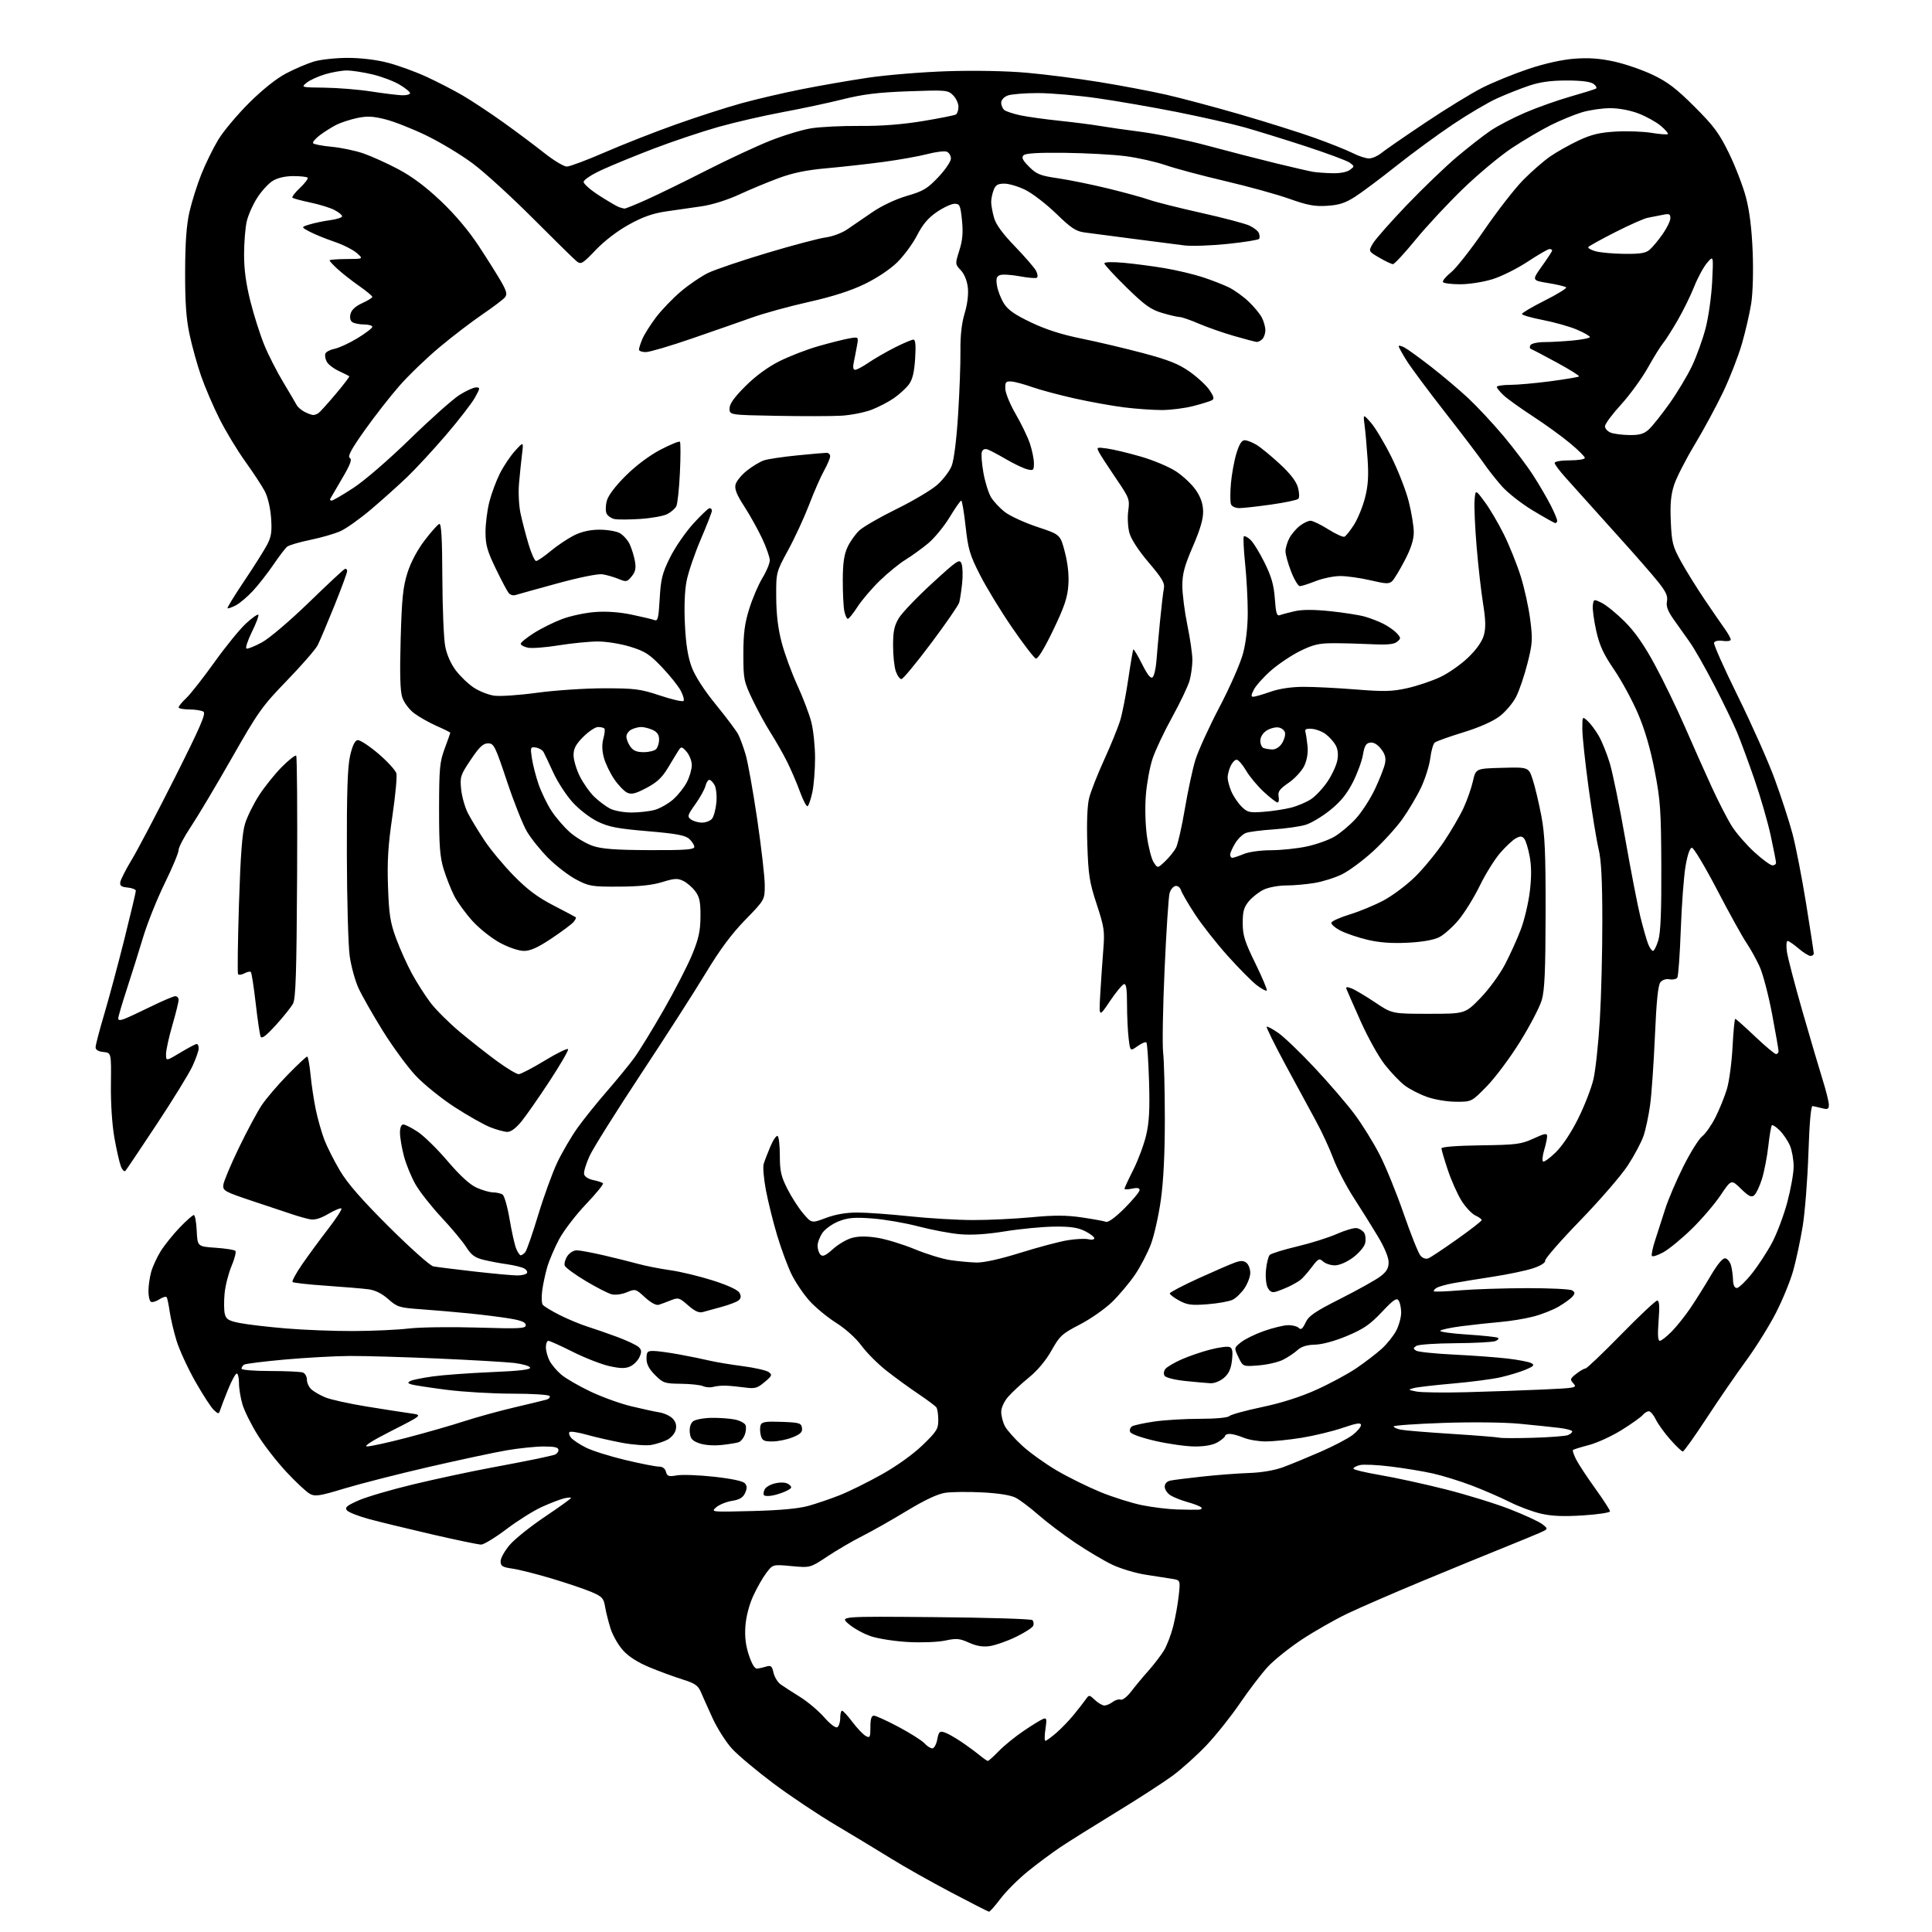 <?xml version="1.0" encoding="UTF-8" standalone="no"?>
<svg 
  version="1.1" 
  xmlns="http://www.w3.org/2000/svg" 
  xmlns:xlink="http://www.w3.org/1999/xlink" 
  xmlns:svg="http://www.w3.org/2000/svg"
  xmlns:rdf="http://www.w3.org/1999/02/22-rdf-syntax-ns#"
  xmlns:cc="http://creativecommons.org/ns#"
  xmlns:dc="http://purl.org/dc/elements/1.1/"
  viewBox="0 0 768 768"
  width="768"
  height="768"
>
<style>svg {background-color: white; }</style>"
<path stroke="none" fill="black" fill-rule="evenodd" d="M393.13,759.93C392.78,759.89 385.95,756.40 377.94,752.18C369.93,747.95 359.36,742.00 354.44,738.94C349.52,735.89 339.64,729.91 332.48,725.66C325.31,721.41 314.06,713.90 307.48,708.97C300.89,704.03 293.52,697.86 291.09,695.25C288.67,692.64 285.15,687.12 283.26,683.00C281.38,678.88 279.25,674.14 278.54,672.47C277.48,670.01 276.15,669.10 271.37,667.62C268.14,666.61 262.26,664.46 258.30,662.82C253.57,660.88 249.93,658.55 247.68,656.06C245.79,653.98 243.56,650.07 242.71,647.39C241.86,644.70 240.88,640.79 240.53,638.69C239.96,635.32 239.35,634.65 235.19,632.87C232.61,631.76 225.55,629.37 219.50,627.55C213.45,625.73 206.36,623.94 203.75,623.56C199.69,622.98 199.00,622.55 199.00,620.62C199.00,619.38 200.64,616.45 202.64,614.11C204.64,611.77 210.94,606.73 216.64,602.91C222.34,599.08 227.00,595.73 227.00,595.46C227.00,595.19 225.76,595.26 224.25,595.62C222.74,595.98 218.80,597.49 215.50,598.98C212.20,600.46 205.83,604.45 201.35,607.84C196.87,611.23 192.32,614.00 191.26,614.00C190.19,614.00 181.48,612.19 171.91,609.98C162.33,607.77 151.03,605.02 146.79,603.88C142.55,602.74 138.56,601.17 137.92,600.40C136.97,599.25 137.81,598.53 142.53,596.44C145.71,595.04 155.55,592.15 164.40,590.03C173.26,587.91 186.80,585.00 194.50,583.57C202.20,582.13 210.75,580.48 213.50,579.89C216.25,579.31 219.29,578.61 220.25,578.35C221.21,578.08 222.00,577.22 222.00,576.43C222.00,575.35 220.56,575.00 216.13,575.00C212.90,575.00 206.27,575.69 201.38,576.53C196.50,577.37 182.60,580.34 170.50,583.13C158.40,585.92 143.35,589.76 137.05,591.66C127.06,594.69 125.30,594.96 123.18,593.83C121.85,593.12 117.68,589.23 113.91,585.19C110.13,581.15 104.97,574.52 102.43,570.44C99.89,566.37 97.18,560.93 96.41,558.36C95.63,555.79 95.00,551.95 95.00,549.84C95.00,547.73 94.60,546.00 94.11,546.00C93.62,546.00 92.09,548.81 90.69,552.25C89.30,555.69 87.89,559.35 87.56,560.39C86.98,562.19 86.87,562.20 85.01,560.51C83.95,559.55 80.62,554.42 77.62,549.13C74.62,543.83 71.27,536.54 70.17,532.93C69.07,529.32 67.85,524.14 67.46,521.43C67.07,518.72 66.54,516.14 66.28,515.70C66.02,515.25 64.72,515.61 63.38,516.49C62.04,517.36 60.51,517.81 59.97,517.48C59.44,517.15 59.00,515.22 59.01,513.19C59.01,511.16 59.50,507.75 60.09,505.61C60.69,503.47 62.39,499.76 63.87,497.38C65.36,494.99 68.74,490.78 71.38,488.02C74.03,485.26 76.58,483.00 77.05,483.00C77.52,483.00 78.04,485.81 78.20,489.25C78.50,495.50 78.50,495.50 85.67,496.00C89.61,496.27 93.17,496.83 93.56,497.23C93.96,497.63 93.28,500.33 92.06,503.23C90.83,506.13 89.58,511.05 89.28,514.16C88.98,517.27 89.02,520.95 89.37,522.34C89.90,524.43 90.89,525.04 95.25,525.91C98.14,526.49 106.35,527.46 113.50,528.06C120.65,528.67 132.80,529.15 140.50,529.11C148.20,529.08 158.10,528.63 162.50,528.10C166.90,527.58 179.16,527.41 189.75,527.73C206.74,528.24 209.00,528.13 209.00,526.76C209.00,525.63 207.28,524.91 202.75,524.15C199.31,523.57 192.00,522.65 186.50,522.10C181.00,521.55 172.37,520.81 167.32,520.45C158.73,519.84 157.89,519.58 154.35,516.43C151.86,514.22 149.17,512.87 146.53,512.52C144.31,512.22 136.74,511.59 129.69,511.10C122.65,510.62 116.62,509.95 116.29,509.62C115.96,509.29 117.67,506.14 120.09,502.62C122.52,499.10 127.15,492.79 130.39,488.59C133.63,484.39 136.03,480.70 135.72,480.39C135.41,480.08 133.09,481.04 130.55,482.52C127.38,484.38 125.10,485.05 123.22,484.68C121.73,484.39 118.71,483.55 116.53,482.82C114.35,482.10 107.15,479.69 100.53,477.49C89.21,473.71 88.52,473.33 88.78,470.99C88.93,469.62 91.71,463.01 94.95,456.29C98.19,449.58 102.29,441.93 104.06,439.29C105.83,436.66 110.46,431.24 114.36,427.25C118.26,423.26 121.74,420.00 122.10,420.00C122.45,420.00 123.06,423.26 123.45,427.25C123.83,431.24 124.78,437.49 125.54,441.14C126.30,444.80 127.82,450.12 128.90,452.98C129.98,455.83 132.78,461.39 135.12,465.33C138.14,470.43 143.79,476.90 154.66,487.73C163.07,496.10 170.98,503.15 172.23,503.40C173.48,503.64 180.80,504.56 188.50,505.44C196.20,506.31 203.94,507.02 205.69,507.01C207.45,507.01 209.15,506.57 209.47,506.05C209.79,505.53 209.26,504.69 208.28,504.18C207.30,503.67 204.25,502.94 201.50,502.55C198.75,502.17 194.55,501.37 192.18,500.79C188.77,499.95 187.32,498.88 185.34,495.75C183.96,493.57 179.55,488.27 175.54,483.98C171.53,479.70 166.86,473.76 165.16,470.79C163.47,467.82 161.38,462.73 160.54,459.48C159.69,456.24 159.00,452.10 159.00,450.29C159.00,448.22 159.49,447.00 160.33,447.00C161.06,447.00 163.66,448.33 166.11,449.95C168.55,451.57 173.88,456.80 177.94,461.57C182.81,467.28 186.73,470.88 189.42,472.10C191.66,473.12 194.62,473.97 196.00,473.99C197.38,474.01 199.07,474.39 199.77,474.84C200.47,475.28 201.72,479.66 202.55,484.57C203.38,489.48 204.56,494.74 205.15,496.25C205.75,497.76 206.58,499.00 207.00,499.00C207.41,499.00 208.23,498.43 208.81,497.73C209.39,497.03 211.69,490.41 213.92,483.03C216.15,475.64 219.57,466.24 221.51,462.13C223.46,458.03 227.07,451.85 229.54,448.39C232.01,444.93 237.28,438.36 241.26,433.79C245.24,429.22 250.14,423.23 252.14,420.49C254.14,417.75 259.42,409.14 263.87,401.37C268.32,393.60 273.41,383.70 275.18,379.37C277.75,373.11 278.41,370.04 278.45,364.33C278.49,358.57 278.09,356.60 276.41,354.33C275.26,352.77 273.11,350.91 271.64,350.19C269.35,349.07 268.11,349.13 263.23,350.64C259.21,351.88 254.06,352.42 246.00,352.45C235.23,352.50 234.15,352.32 229.05,349.63C226.06,348.06 221.08,344.23 217.98,341.13C214.89,338.04 211.04,333.25 209.43,330.50C207.82,327.75 204.25,318.75 201.50,310.50C196.83,296.50 196.33,295.50 194.00,295.50C192.04,295.50 190.56,296.90 187.14,302.00C183.02,308.13 182.81,308.80 183.32,313.82C183.62,316.74 184.85,321.02 186.04,323.32C187.23,325.62 190.17,330.46 192.57,334.08C194.96,337.70 200.21,344.00 204.21,348.09C209.62,353.61 213.69,356.66 220.00,359.92C224.68,362.34 228.68,364.46 228.89,364.63C229.11,364.81 228.71,365.65 228.00,366.50C227.30,367.35 223.37,370.28 219.28,373.02C213.86,376.64 210.87,378.00 208.31,378.00C206.26,378.00 202.28,376.67 198.84,374.83C195.57,373.09 190.65,369.21 187.89,366.19C185.14,363.18 181.83,358.63 180.53,356.07C179.24,353.51 177.35,348.73 176.35,345.46C174.87,340.62 174.53,336.13 174.54,321.50C174.56,305.40 174.80,302.87 176.78,297.53C178.00,294.25 179.00,291.44 179.00,291.27C179.00,291.11 176.53,289.88 173.51,288.55C170.50,287.21 166.47,284.93 164.56,283.48C162.64,282.01 160.57,279.24 159.91,277.23C159.07,274.69 158.88,267.86 159.27,254.06C159.72,237.95 160.20,233.31 161.95,227.76C163.28,223.55 165.85,218.69 168.79,214.82C171.38,211.42 174.01,208.47 174.63,208.27C175.44,208.02 175.78,214.04 175.84,229.71C175.89,241.69 176.40,253.93 176.97,256.91C177.62,260.28 179.23,263.92 181.25,266.58C183.04,268.92 186.25,271.98 188.39,273.38C190.53,274.78 194.13,276.20 196.40,276.54C198.66,276.88 206.36,276.36 213.51,275.38C220.65,274.41 232.62,273.61 240.10,273.61C252.41,273.61 254.53,273.88 262.35,276.48C267.10,278.06 271.31,279.03 271.70,278.63C272.09,278.24 271.58,276.38 270.57,274.50C269.56,272.62 266.18,268.41 263.06,265.14C258.22,260.07 256.39,258.89 250.59,257.10C246.79,255.93 241.07,255.00 237.64,255.00C234.27,255.01 227.25,255.70 222.05,256.54C216.86,257.38 211.34,257.80 209.80,257.46C208.26,257.12 207.00,256.42 207.00,255.91C207.00,255.39 209.36,253.47 212.25,251.64C215.14,249.80 220.20,247.29 223.50,246.06C226.80,244.83 232.65,243.58 236.50,243.29C240.98,242.94 246.20,243.31 251.00,244.31C255.12,245.16 259.22,246.14 260.11,246.48C261.49,247.02 261.79,245.84 262.24,237.99C262.68,230.16 263.26,227.87 266.31,221.68C268.27,217.72 272.41,211.68 275.52,208.24C278.63,204.81 281.58,202.00 282.08,202.00C282.59,202.00 283.00,202.45 283.00,203.01C283.00,203.56 281.01,208.68 278.58,214.37C276.14,220.07 273.60,227.52 272.93,230.94C272.16,234.85 271.92,241.28 272.27,248.33C272.66,256.23 273.46,261.18 274.98,265.24C276.34,268.85 279.92,274.39 284.63,280.16C288.75,285.21 292.72,290.50 293.45,291.92C294.18,293.34 295.51,296.95 296.40,299.95C297.29,302.95 299.36,314.54 301.01,325.71C302.65,336.87 304.00,348.64 304.00,351.85C304.00,357.70 304.00,357.70 296.25,365.66C290.80,371.25 286.12,377.56 280.50,386.88C276.10,394.18 264.48,412.27 254.68,427.10C244.88,441.93 235.74,456.52 234.36,459.53C232.98,462.54 232.00,465.77 232.18,466.71C232.38,467.72 233.85,468.69 235.81,469.09C237.62,469.46 239.37,470.04 239.70,470.37C240.03,470.70 236.97,474.46 232.90,478.73C228.83,483.00 224.02,489.30 222.20,492.73C220.39,496.16 218.28,501.11 217.52,503.73C216.76,506.35 215.87,510.52 215.54,513.00C215.21,515.48 215.29,518.00 215.72,518.62C216.15,519.24 219.20,521.10 222.50,522.76C225.80,524.42 230.75,526.48 233.50,527.34C236.25,528.20 241.65,530.08 245.50,531.51C249.35,532.95 253.14,534.75 253.93,535.52C255.07,536.65 255.12,537.44 254.19,539.48C253.55,540.88 251.90,542.54 250.52,543.17C248.61,544.05 246.63,544.02 242.25,543.06C239.09,542.36 232.56,539.81 227.74,537.40C222.93,534.98 218.54,533.00 217.99,533.00C217.45,533.00 217.00,534.15 217.00,535.55C217.00,536.95 217.66,539.37 218.46,540.93C219.27,542.49 221.38,544.99 223.17,546.49C224.95,547.98 230.14,550.98 234.70,553.15C239.27,555.32 246.49,557.94 250.75,558.97C255.01,560.00 260.13,561.12 262.11,561.44C264.10,561.77 266.52,562.91 267.48,563.98C268.67,565.29 269.03,566.74 268.60,568.44C268.26,569.83 266.74,571.59 265.24,572.35C263.73,573.11 260.90,574.02 258.94,574.38C256.98,574.73 251.80,574.36 247.44,573.56C243.07,572.75 236.70,571.30 233.29,570.34C229.87,569.38 226.77,568.90 226.39,569.27C226.02,569.65 226.31,570.67 227.04,571.55C227.78,572.44 230.43,574.19 232.94,575.45C235.45,576.71 242.48,578.92 248.57,580.37C254.66,581.82 260.66,583.00 261.91,583.00C263.37,583.00 264.38,583.74 264.73,585.07C265.20,586.86 265.78,587.04 269.12,586.48C271.24,586.12 277.93,586.37 283.97,587.04C290.90,587.81 295.40,588.77 296.13,589.66C297.00,590.70 297.01,591.68 296.18,593.51C295.35,595.32 293.98,596.14 290.97,596.62C288.72,596.98 285.90,598.13 284.69,599.18C282.53,601.07 282.69,601.08 299.00,600.66C310.08,600.38 317.43,599.70 321.39,598.60C324.62,597.69 330.25,595.78 333.89,594.33C337.52,592.89 345.00,589.19 350.50,586.11C356.49,582.75 363.00,578.08 366.75,574.46C372.36,569.03 373.00,568.01 372.98,564.46C372.98,562.28 372.64,560.03 372.23,559.46C371.83,558.89 368.57,556.46 365.00,554.06C361.43,551.67 355.71,547.50 352.30,544.81C348.89,542.12 344.44,537.65 342.42,534.88C340.24,531.92 336.13,528.22 332.39,525.86C328.91,523.66 324.13,519.71 321.77,517.09C319.41,514.46 316.21,509.72 314.65,506.55C313.10,503.37 310.53,496.42 308.93,491.10C307.34,485.78 305.33,477.70 304.47,473.15C303.61,468.61 303.20,463.90 303.57,462.69C303.93,461.49 305.13,458.37 306.23,455.76C307.33,453.16 308.63,451.27 309.12,451.57C309.60,451.87 310.00,455.39 310.00,459.40C310.00,465.50 310.48,467.64 312.99,472.59C314.63,475.84 317.47,480.25 319.30,482.39C322.62,486.29 322.62,486.29 328.35,484.14C332.12,482.73 336.37,482.00 340.79,482.00C344.48,482.00 353.80,482.67 361.50,483.49C369.20,484.31 380.60,484.98 386.84,484.99C393.08,485.00 403.51,484.49 410.03,483.88C419.02,483.02 423.84,483.04 430.03,483.94C434.52,484.60 438.84,485.39 439.64,485.69C440.52,486.03 443.38,483.94 447.04,480.28C450.32,477.00 453.00,473.76 453.00,473.08C453.00,472.22 452.07,472.04 450.00,472.50C448.35,472.86 447.00,472.89 447.00,472.55C447.00,472.22 448.58,468.81 450.52,464.97C452.45,461.13 454.75,454.95 455.62,451.24C456.83,446.10 457.10,441.01 456.76,429.74C456.51,421.62 456.04,414.71 455.71,414.38C455.38,414.05 453.80,414.72 452.19,415.86C449.27,417.94 449.27,417.94 448.64,412.72C448.30,409.85 448.01,403.75 448.01,399.17C448.00,392.96 447.68,390.93 446.75,391.22C446.06,391.43 443.55,394.50 441.16,398.05C436.83,404.50 436.83,404.50 437.38,395.00C437.69,389.77 438.23,381.88 438.58,377.47C439.18,370.12 438.95,368.57 435.96,359.47C433.07,350.67 432.63,347.88 432.23,335.73C431.94,326.99 432.20,320.24 432.95,317.23C433.60,314.63 436.31,307.72 438.99,301.87C441.66,296.02 444.53,288.95 445.36,286.15C446.19,283.36 447.62,276.00 448.53,269.79C449.44,263.58 450.34,258.34 450.53,258.15C450.71,257.96 452.28,260.60 454.01,264.02C456.23,268.42 457.47,269.93 458.22,269.18C458.80,268.60 459.46,265.73 459.69,262.81C459.91,259.89 460.55,252.80 461.11,247.06C461.67,241.32 462.36,235.44 462.65,233.98C463.09,231.79 462.03,229.97 456.61,223.59C452.52,218.78 449.63,214.33 448.94,211.79C448.34,209.56 448.14,205.61 448.50,203.01C449.12,198.50 448.91,197.94 443.64,190.21C440.61,185.76 437.60,181.13 436.95,179.91C435.80,177.75 435.87,177.71 440.13,178.30C442.54,178.63 448.55,180.07 453.50,181.50C458.45,182.93 464.76,185.58 467.51,187.40C470.27,189.22 473.79,192.53 475.33,194.76C477.27,197.56 478.18,200.16 478.26,203.16C478.34,206.23 477.16,210.33 474.19,217.20C470.83,224.98 470.00,228.07 470.00,232.84C470.00,236.11 470.90,243.15 472.00,248.50C473.10,253.85 474.00,260.08 473.99,262.36C473.99,264.64 473.49,268.30 472.89,270.50C472.28,272.70 469.17,279.23 465.98,285.02C462.79,290.81 459.28,298.23 458.18,301.52C457.08,304.81 455.88,311.32 455.50,316.00C455.10,320.91 455.28,327.86 455.93,332.45C456.54,336.83 457.74,341.49 458.61,342.80C460.18,345.20 460.18,345.20 463.18,342.35C464.83,340.78 466.77,338.37 467.49,336.98C468.22,335.60 469.79,328.66 470.99,321.57C472.19,314.48 474.07,305.71 475.18,302.09C476.29,298.46 480.60,289.02 484.75,281.10C488.97,273.05 493.12,263.59 494.15,259.66C495.31,255.28 496.00,249.17 496.00,243.42C496.00,238.36 495.53,229.61 494.95,223.99C494.37,218.37 494.15,213.52 494.44,213.22C494.74,212.92 495.91,213.51 497.03,214.53C498.16,215.55 500.70,219.65 502.67,223.65C505.43,229.23 506.38,232.55 506.77,238.01C507.19,243.85 507.55,245.00 508.81,244.52C509.65,244.20 512.33,243.49 514.77,242.94C517.72,242.28 522.43,242.29 528.85,242.96C534.16,243.52 540.30,244.48 542.50,245.10C544.70,245.72 548.08,247.03 550.00,248.01C551.92,248.99 554.30,250.67 555.28,251.75C556.93,253.58 556.94,253.80 555.37,255.11C554.13,256.14 551.47,256.39 545.10,256.08C540.37,255.85 533.47,255.67 529.77,255.69C524.28,255.70 521.88,256.28 516.77,258.81C513.32,260.52 508.13,264.01 505.22,266.56C502.32,269.11 499.27,272.51 498.45,274.10C497.30,276.33 497.24,276.99 498.22,276.97C498.93,276.95 501.98,276.06 505.00,275.00C508.52,273.76 513.22,273.05 518.05,273.03C522.20,273.01 531.60,273.48 538.94,274.07C550.25,274.98 553.36,274.90 559.43,273.55C563.37,272.67 569.28,270.68 572.58,269.12C575.87,267.56 580.88,264.04 583.71,261.28C587.06,258.02 589.21,254.93 589.89,252.39C590.66,249.52 590.57,246.26 589.54,239.93C588.78,235.21 587.63,225.09 586.99,217.43C586.35,209.77 585.97,201.47 586.16,199.00C586.50,194.50 586.50,194.50 590.20,199.50C592.24,202.25 595.68,208.10 597.85,212.50C600.02,216.90 603.01,224.32 604.48,229.00C605.96,233.68 607.67,241.44 608.28,246.25C609.30,254.20 609.20,255.79 607.18,263.75C605.96,268.56 603.94,274.52 602.68,276.99C601.42,279.46 598.47,282.94 596.13,284.73C593.44,286.78 588.10,289.14 581.68,291.12C576.08,292.84 570.99,294.66 570.36,295.16C569.74,295.65 568.92,298.46 568.56,301.39C568.19,304.32 566.54,309.57 564.90,313.05C563.25,316.53 559.91,322.17 557.47,325.59C555.04,329.00 549.77,334.79 545.77,338.44C541.77,342.10 536.23,346.20 533.45,347.56C530.67,348.93 525.72,350.48 522.45,351.01C519.18,351.55 514.09,351.99 511.15,351.99C508.21,352.00 504.27,352.73 502.39,353.62C500.51,354.51 497.86,356.57 496.49,358.20C494.47,360.60 494.00,362.24 494.00,366.92C494.00,371.80 494.76,374.24 499.03,382.97C501.80,388.63 503.84,393.49 503.56,393.77C503.28,394.05 501.49,393.09 499.58,391.63C497.67,390.17 492.46,384.91 488.00,379.94C483.54,374.96 477.69,367.52 475.00,363.40C472.31,359.28 469.82,355.00 469.47,353.89C469.11,352.77 468.13,352.02 467.25,352.19C466.38,352.36 465.33,353.62 464.93,355.00C464.52,356.38 463.63,369.95 462.95,385.16C462.26,400.37 462.00,415.36 462.37,418.46C462.73,421.56 463.04,433.42 463.04,444.80C463.05,458.34 462.51,469.44 461.47,476.88C460.60,483.14 458.81,491.11 457.50,494.60C456.18,498.09 453.34,503.55 451.17,506.73C449.01,509.90 444.94,514.75 442.13,517.50C439.32,520.25 433.54,524.30 429.28,526.50C422.18,530.17 421.26,531.02 418.00,536.83C415.76,540.82 412.42,544.81 408.97,547.62C405.96,550.07 402.26,553.51 400.75,555.25C399.14,557.11 398.00,559.60 398.00,561.26C398.00,562.82 398.65,565.36 399.45,566.90C400.25,568.45 403.37,571.96 406.39,574.72C409.40,577.48 415.56,581.90 420.08,584.54C424.59,587.19 432.38,591.04 437.39,593.10C442.40,595.15 449.88,597.51 454.00,598.34C458.12,599.17 464.43,599.94 468.00,600.04C471.57,600.14 475.38,600.18 476.45,600.12C477.59,600.05 478.00,599.65 477.45,599.17C476.93,598.71 474.48,597.77 472.00,597.08C469.52,596.39 466.49,595.18 465.25,594.39C464.01,593.60 463.00,592.07 463.00,591.00C463.00,589.77 463.85,588.86 465.25,588.56C466.49,588.29 472.23,587.57 478.00,586.95C483.77,586.32 492.10,585.69 496.50,585.54C501.44,585.38 506.60,584.50 510.00,583.25C513.02,582.14 519.72,579.38 524.88,577.13C530.04,574.88 535.78,571.88 537.63,570.47C539.49,569.05 541.00,567.27 541.00,566.51C541.00,565.42 539.42,565.66 533.75,567.59C529.76,568.95 522.45,570.72 517.50,571.53C512.55,572.33 506.12,572.99 503.22,573.00C500.31,573.00 496.32,572.33 494.35,571.50C492.37,570.68 489.91,570.00 488.88,570.00C487.85,570.00 487.00,570.35 487.00,570.78C487.00,571.22 485.69,572.34 484.10,573.28C482.20,574.41 479.06,575.00 475.03,575.00C471.65,575.00 464.58,574.01 459.33,572.81C453.71,571.52 449.57,570.04 449.25,569.21C448.95,568.43 449.29,567.44 450.00,567.00C450.71,566.56 454.62,565.70 458.69,565.10C462.75,564.49 470.92,564.00 476.84,564.00C483.24,564.00 488.04,563.56 488.69,562.91C489.28,562.32 495.11,560.71 501.64,559.34C509.36,557.72 516.90,555.32 523.25,552.46C528.61,550.05 535.77,546.19 539.16,543.89C542.54,541.60 547.07,538.12 549.23,536.18C551.38,534.23 554.01,530.94 555.07,528.86C556.13,526.78 556.99,523.60 556.98,521.79C556.98,519.98 556.53,517.83 555.99,517.00C555.20,515.78 553.95,516.62 549.26,521.60C544.60,526.53 541.97,528.33 535.50,531.04C530.64,533.08 525.64,534.44 522.76,534.52C519.49,534.60 517.31,535.28 515.76,536.70C514.52,537.84 511.95,539.55 510.05,540.51C508.15,541.48 503.78,542.49 500.34,542.76C494.09,543.27 494.09,543.27 492.31,539.53C490.53,535.79 490.53,535.79 493.33,533.56C494.86,532.33 498.96,530.32 502.43,529.10C505.90,527.88 510.17,526.83 511.91,526.78C513.66,526.73 515.62,527.22 516.26,527.86C517.16,528.76 517.80,528.26 518.97,525.77C520.24,523.06 522.65,521.41 533.00,516.18C539.88,512.70 546.96,508.74 548.75,507.38C551.20,505.51 552.00,504.13 552.00,501.76C552.00,499.85 550.35,495.86 547.77,491.56C545.45,487.68 541.11,480.73 538.12,476.11C535.14,471.50 531.47,464.45 529.98,460.45C528.49,456.45 525.33,449.64 522.96,445.34C520.59,441.03 515.15,430.99 510.87,423.04C506.59,415.08 503.29,408.38 503.53,408.14C503.77,407.90 505.84,409.01 508.14,410.60C510.44,412.19 516.96,418.45 522.62,424.50C528.29,430.55 535.40,438.82 538.43,442.88C541.46,446.94 545.93,454.14 548.37,458.88C550.82,463.62 555.15,474.25 558.00,482.50C560.85,490.75 563.86,498.26 564.68,499.18C565.60,500.20 566.84,500.60 567.85,500.18C568.76,499.81 573.89,496.39 579.25,492.59C584.61,488.79 589.00,485.38 589.00,485.00C589.00,484.63 587.87,483.81 586.49,483.18C585.11,482.55 582.65,479.94 581.02,477.38C579.40,474.82 576.93,469.29 575.54,465.11C574.14,460.92 573.00,457.04 573.00,456.50C573.00,455.89 579.03,455.42 588.57,455.29C602.79,455.10 604.62,454.86 609.57,452.60C614.13,450.51 615.00,450.36 615.00,451.69C615.00,452.56 614.48,455.01 613.84,457.14C613.20,459.27 612.99,461.32 613.36,461.69C613.74,462.07 616.02,460.43 618.44,458.06C621.12,455.43 624.61,450.17 627.38,444.58C629.89,439.54 632.61,432.51 633.43,428.96C634.25,425.41 635.39,414.85 635.95,405.50C636.52,396.15 636.97,378.38 636.95,366.00C636.94,349.75 636.52,341.83 635.47,337.50C634.67,334.20 632.88,323.28 631.50,313.23C630.13,303.18 629.00,292.65 629.00,289.83C629.00,284.69 629.00,284.69 631.10,286.59C632.26,287.64 634.25,290.30 635.52,292.50C636.79,294.70 638.76,299.57 639.90,303.32C641.04,307.07 643.81,320.57 646.04,333.32C648.28,346.07 651.00,360.10 652.09,364.50C653.18,368.90 654.56,373.74 655.16,375.25C655.75,376.76 656.62,378.00 657.08,378.00C657.54,378.00 658.50,376.09 659.21,373.75C660.13,370.73 660.47,362.29 660.40,344.50C660.31,322.09 660.04,318.14 657.76,306.38C656.07,297.64 653.86,290.07 651.14,283.72C648.90,278.47 644.62,270.58 641.62,266.18C637.35,259.91 635.82,256.57 634.51,250.70C633.60,246.58 632.99,242.06 633.17,240.65C633.50,238.12 633.54,238.10 636.71,239.65C638.47,240.50 642.54,243.81 645.75,247.00C649.84,251.05 653.45,256.20 657.77,264.16C661.17,270.41 666.58,281.60 669.81,289.01C673.04,296.43 677.85,307.23 680.50,313.00C683.15,318.77 686.74,325.75 688.49,328.50C690.23,331.25 694.25,335.86 697.41,338.75C700.57,341.64 703.80,344.00 704.58,344.00C705.36,344.00 706.00,343.54 706.00,342.98C706.00,342.42 705.06,337.59 703.90,332.23C702.75,326.88 699.86,316.88 697.48,310.00C695.11,303.12 691.99,294.68 690.56,291.22C689.13,287.77 685.03,279.27 681.43,272.34C677.84,265.40 673.47,257.71 671.70,255.25C669.94,252.79 667.06,248.74 665.31,246.24C662.97,242.93 662.25,240.98 662.64,239.05C663.05,237.00 662.27,235.26 659.25,231.45C657.09,228.73 650.25,220.88 644.03,214.00C637.82,207.12 631.33,199.91 629.62,197.97C627.90,196.03 624.59,192.33 622.25,189.75C619.91,187.16 618.00,184.58 618.00,184.02C618.00,183.44 620.58,183.00 624.00,183.00C627.30,183.00 630.00,182.57 630.00,182.04C630.00,181.51 627.35,178.87 624.11,176.18C620.88,173.48 614.24,168.68 609.36,165.50C604.49,162.33 599.26,158.58 597.75,157.18C596.24,155.77 595.00,154.26 595.00,153.81C595.00,153.37 597.36,153.00 600.25,152.99C603.14,152.99 610.39,152.34 616.36,151.55C622.33,150.76 627.43,149.90 627.69,149.64C627.95,149.38 623.96,146.89 618.83,144.10C613.70,141.31 609.08,138.89 608.57,138.71C608.06,138.53 607.98,137.85 608.38,137.19C608.79,136.54 611.23,136.00 613.81,135.99C616.39,135.99 621.54,135.70 625.25,135.35C628.96,135.00 632.00,134.38 632.00,133.98C632.00,133.58 629.69,132.25 626.87,131.04C624.05,129.83 617.97,128.11 613.37,127.22C608.77,126.33 605.00,125.25 605.00,124.81C605.00,124.38 609.10,121.96 614.10,119.45C619.11,116.93 622.92,114.58 622.56,114.23C622.21,113.87 618.99,113.11 615.41,112.52C608.91,111.46 608.91,111.46 612.95,105.80C615.18,102.70 617.00,99.89 617.00,99.58C617.00,99.26 616.53,99.00 615.94,99.00C615.36,99.00 611.47,101.25 607.30,104.00C603.12,106.76 596.80,109.91 593.25,111.00C589.67,112.11 583.96,113.00 580.45,113.00C576.97,113.00 573.88,112.61 573.59,112.14C573.30,111.67 574.73,109.94 576.78,108.29C578.83,106.65 584.77,99.08 589.99,91.48C595.20,83.87 602.19,74.90 605.50,71.54C608.81,68.18 613.67,63.95 616.28,62.15C618.90,60.35 623.97,57.50 627.56,55.82C632.64,53.45 635.90,52.67 642.29,52.30C646.81,52.04 653.20,52.27 656.50,52.81C659.80,53.35 662.73,53.57 663.00,53.30C663.27,53.03 662.00,51.55 660.17,50.01C658.33,48.47 654.35,46.26 651.33,45.11C648.04,43.85 643.51,43.00 640.09,43.00C636.94,43.00 631.92,43.73 628.93,44.61C625.95,45.50 620.35,47.80 616.50,49.72C612.65,51.64 605.70,55.73 601.05,58.81C596.40,61.88 587.68,69.14 581.67,74.95C575.65,80.75 567.14,89.89 562.75,95.25C558.37,100.61 554.30,105.00 553.73,105.00C553.15,105.00 550.71,103.85 548.31,102.44C543.95,99.89 543.95,99.89 545.73,96.82C546.70,95.13 552.79,88.23 559.25,81.48C565.71,74.74 574.71,66.10 579.25,62.28C583.79,58.46 589.75,53.81 592.50,51.95C595.25,50.08 601.40,46.88 606.17,44.82C610.95,42.76 619.05,39.88 624.17,38.42C629.30,36.95 633.91,35.52 634.40,35.23C634.90,34.93 634.47,34.09 633.46,33.35C632.24,32.46 628.61,32.00 622.78,32.00C616.48,32.00 612.17,32.60 607.79,34.07C604.41,35.21 598.70,37.48 595.09,39.11C591.49,40.74 583.58,45.40 577.52,49.47C571.46,53.53 561.36,60.94 555.07,65.93C548.79,70.93 541.40,76.46 538.65,78.22C534.77,80.71 532.30,81.51 527.57,81.81C522.61,82.13 519.80,81.61 512.49,79.01C507.54,77.25 496.07,74.09 487.00,71.97C477.93,69.85 467.29,67.01 463.37,65.66C459.45,64.31 452.25,62.69 447.37,62.07C442.49,61.44 431.65,60.85 423.27,60.75C412.76,60.62 407.68,60.92 406.87,61.73C405.98,62.62 406.51,63.71 409.10,66.30C412.09,69.29 413.48,69.84 420.75,70.90C425.28,71.57 434.28,73.41 440.75,74.99C447.21,76.58 454.45,78.57 456.83,79.42C459.22,80.27 468.44,82.60 477.33,84.58C486.22,86.57 494.93,88.86 496.67,89.68C498.42,90.49 500.11,91.84 500.43,92.67C500.75,93.50 500.80,94.52 500.54,94.94C500.28,95.36 494.68,96.26 488.09,96.95C481.50,97.64 473.72,97.91 470.81,97.56C467.89,97.21 458.75,96.03 450.50,94.94C442.25,93.85 433.60,92.72 431.27,92.42C427.71,91.97 425.89,90.77 419.90,84.97C415.98,81.17 410.48,76.93 407.69,75.53C404.89,74.14 401.11,73.00 399.28,73.00C396.63,73.00 395.75,73.52 394.98,75.57C394.44,76.98 394.00,79.11 394.01,80.32C394.01,81.52 394.51,84.29 395.12,86.48C395.88,89.22 398.47,92.79 403.48,97.98C407.47,102.11 411.25,106.49 411.87,107.69C412.50,108.89 412.62,110.12 412.15,110.41C411.68,110.70 408.59,110.43 405.27,109.81C401.96,109.20 398.46,108.99 397.49,109.36C396.12,109.89 395.87,110.79 396.32,113.56C396.63,115.50 397.85,118.65 399.03,120.56C400.65,123.18 403.31,125.04 409.83,128.16C415.76,130.99 422.10,133.02 429.99,134.61C436.32,135.89 447.31,138.49 454.41,140.38C464.56,143.09 468.51,144.66 472.91,147.76C475.98,149.92 479.53,153.20 480.78,155.04C482.52,157.59 482.76,158.56 481.78,159.10C481.08,159.50 477.74,160.53 474.36,161.41C470.98,162.28 465.34,163.00 461.83,163.00C458.32,163.00 451.63,162.53 446.97,161.95C442.31,161.38 433.44,159.78 427.26,158.41C421.08,157.03 413.43,154.98 410.26,153.86C407.09,152.73 403.38,151.74 402.00,151.65C399.81,151.52 399.52,151.89 399.63,154.63C399.71,156.35 401.57,160.85 403.77,164.63C405.97,168.41 408.50,173.65 409.39,176.28C410.27,178.92 411.00,182.45 411.00,184.14C411.00,186.98 410.79,187.17 408.30,186.54C406.82,186.17 403.10,184.40 400.05,182.62C397.00,180.84 393.70,179.08 392.71,178.71C391.55,178.27 390.71,178.58 390.32,179.61C389.99,180.48 390.26,184.22 390.92,187.93C391.58,191.64 392.96,196.04 393.98,197.72C395.00,199.40 397.51,202.05 399.56,203.62C401.62,205.18 407.39,207.82 412.40,209.48C421.50,212.50 421.50,212.50 423.31,219.50C424.49,224.07 424.97,228.65 424.68,232.68C424.33,237.60 423.09,241.26 418.64,250.52C415.16,257.76 412.55,262.03 411.77,261.78C411.07,261.57 406.81,256.01 402.30,249.44C397.79,242.88 392.05,233.45 389.54,228.50C385.51,220.58 384.83,218.27 383.84,209.25C383.22,203.61 382.44,199.00 382.11,199.00C381.77,199.00 379.70,201.97 377.50,205.60C375.30,209.22 371.48,213.88 369.00,215.95C366.52,218.02 362.48,220.95 360.00,222.47C357.52,223.98 352.89,227.76 349.70,230.86C346.52,233.96 342.53,238.64 340.85,241.25C339.17,243.86 337.44,246.00 337.02,246.00C336.60,246.00 335.97,244.59 335.62,242.88C335.28,241.16 335.01,235.64 335.02,230.62C335.04,223.89 335.53,220.45 336.90,217.50C337.91,215.30 340.04,212.30 341.62,210.84C343.21,209.38 349.85,205.55 356.39,202.34C362.93,199.13 370.19,194.82 372.52,192.77C374.86,190.71 377.45,187.33 378.28,185.25C379.20,182.96 380.21,174.99 380.85,164.98C381.43,155.92 381.85,144.45 381.79,139.50C381.72,133.47 382.26,128.55 383.45,124.60C384.55,120.97 385.04,117.01 384.73,114.29C384.42,111.59 383.34,108.93 381.94,107.43C379.65,105.00 379.65,104.96 381.35,99.55C382.64,95.47 382.90,92.47 382.40,87.56C381.79,81.62 381.51,81.00 379.47,81.00C378.24,81.00 375.07,82.46 372.44,84.25C368.98,86.60 366.81,89.16 364.58,93.50C362.89,96.80 359.35,101.62 356.72,104.22C353.84,107.05 348.65,110.52 343.72,112.91C338.15,115.60 330.98,117.90 321.50,120.03C313.80,121.75 303.68,124.54 299.00,126.21C294.32,127.88 283.52,131.65 275.00,134.58C266.48,137.52 258.26,139.94 256.75,139.96C255.24,139.98 254.00,139.54 254.00,138.97C254.00,138.40 254.61,136.49 255.36,134.72C256.11,132.95 258.54,129.10 260.76,126.16C262.98,123.22 267.43,118.59 270.65,115.87C273.87,113.14 278.75,109.82 281.50,108.49C284.25,107.16 294.81,103.58 304.97,100.54C315.12,97.50 325.61,94.72 328.28,94.37C330.96,94.01 334.77,92.58 336.81,91.16C338.84,89.76 343.34,86.67 346.82,84.31C350.59,81.74 356.14,79.14 360.57,77.85C367.02,75.98 368.66,74.99 373.00,70.41C375.75,67.50 378.00,64.18 378.00,63.03C378.00,61.88 377.25,60.65 376.34,60.30C375.43,59.95 371.94,60.38 368.59,61.26C365.24,62.14 357.32,63.54 351.00,64.39C344.68,65.23 334.52,66.36 328.43,66.90C320.50,67.61 315.10,68.73 309.43,70.84C305.07,72.45 297.99,75.40 293.70,77.39C289.12,79.50 283.01,81.41 278.95,82.00C275.13,82.55 268.76,83.47 264.79,84.04C259.53,84.81 255.56,86.20 250.04,89.25C245.48,91.76 240.25,95.76 236.81,99.37C231.65,104.79 230.95,105.21 229.31,103.93C228.31,103.15 220.49,95.48 211.92,86.88C203.36,78.28 192.56,68.43 187.92,64.98C183.29,61.53 175.00,56.53 169.50,53.87C164.00,51.20 156.66,48.31 153.20,47.44C148.18,46.18 145.88,46.08 141.90,46.93C139.15,47.52 135.46,48.73 133.70,49.62C131.94,50.51 129.03,52.34 127.23,53.68C125.43,55.03 124.18,56.49 124.45,56.92C124.72,57.35 128.02,57.99 131.78,58.34C135.55,58.69 141.22,59.87 144.40,60.97C147.57,62.06 153.81,64.87 158.26,67.23C163.75,70.12 169.22,74.21 175.24,79.92C180.97,85.36 186.34,91.73 190.40,97.92C193.86,103.19 197.87,109.58 199.31,112.11C201.41,115.83 201.69,117.01 200.71,118.21C200.05,119.03 196.05,122.05 191.84,124.92C187.62,127.79 179.95,133.65 174.79,137.96C169.64,142.26 162.41,149.21 158.74,153.41C155.07,157.60 148.85,165.57 144.91,171.13C139.63,178.58 138.09,181.44 139.04,182.03C140.02,182.63 139.29,184.60 136.02,190.16C133.65,194.20 131.52,197.84 131.30,198.25C131.07,198.66 131.30,199.00 131.81,199.00C132.32,199.00 136.23,196.73 140.48,193.95C144.92,191.05 154.55,182.73 163.01,174.49C171.14,166.57 179.96,158.72 182.59,157.04C185.23,155.37 188.22,154.00 189.23,154.00C190.93,154.00 190.90,154.29 188.78,158.08C187.53,160.33 182.39,166.97 177.37,172.83C172.35,178.70 165.37,186.25 161.87,189.61C158.37,192.97 151.90,198.76 147.50,202.49C143.10,206.22 137.63,210.11 135.35,211.13C133.07,212.16 127.67,213.73 123.35,214.61C119.03,215.50 114.89,216.71 114.14,217.32C113.40,217.92 110.95,221.13 108.70,224.45C106.44,227.76 102.80,232.43 100.60,234.82C98.40,237.20 95.30,239.83 93.71,240.65C92.12,241.47 90.65,241.98 90.44,241.78C90.24,241.57 93.23,236.70 97.09,230.95C100.95,225.20 105.04,218.72 106.18,216.55C107.86,213.33 108.15,211.37 107.76,205.88C107.48,201.94 106.45,197.56 105.28,195.32C104.18,193.22 100.69,187.90 97.53,183.50C94.37,179.10 89.74,171.45 87.25,166.50C84.76,161.55 81.47,153.88 79.94,149.47C78.40,145.05 76.34,137.62 75.35,132.97C74.01,126.68 73.56,120.25 73.59,108.00C73.63,96.26 74.13,89.38 75.33,84.15C76.26,80.10 78.39,73.37 80.06,69.19C81.73,65.01 84.75,58.87 86.75,55.55C88.76,52.22 94.25,45.67 98.95,40.98C104.28,35.67 109.84,31.23 113.70,29.20C117.12,27.40 122.07,25.28 124.70,24.48C127.34,23.68 133.37,23.02 138.09,23.01C143.35,23.00 149.55,23.74 154.09,24.92C158.17,25.97 165.05,28.47 169.40,30.46C173.74,32.45 180.28,35.83 183.94,37.96C187.59,40.10 194.83,44.89 200.04,48.61C205.24,52.33 212.58,57.82 216.35,60.81C220.12,63.80 224.17,66.23 225.35,66.21C226.53,66.19 233.35,63.63 240.50,60.52C247.65,57.41 260.35,52.42 268.71,49.45C277.08,46.47 288.78,42.69 294.71,41.06C300.65,39.43 311.35,36.93 318.50,35.51C325.65,34.08 337.57,32.01 345.00,30.90C352.43,29.80 366.63,28.63 376.57,28.31C387.40,27.96 400.03,28.20 408.07,28.91C415.46,29.56 428.48,31.22 437.00,32.61C445.52,33.99 457.45,36.25 463.50,37.62C469.55,39.00 482.83,42.54 493.02,45.49C503.20,48.45 516.48,52.63 522.52,54.78C528.56,56.94 535.39,59.67 537.71,60.85C540.03,62.03 542.95,62.99 544.21,62.98C545.47,62.97 547.62,62.04 549.00,60.91C550.38,59.79 558.23,54.35 566.47,48.84C574.70,43.32 584.98,37.02 589.31,34.84C593.65,32.66 601.86,29.32 607.56,27.41C614.04,25.24 620.87,23.72 625.80,23.34C631.48,22.90 635.89,23.21 641.59,24.45C645.94,25.40 652.87,27.78 657.00,29.75C662.90,32.56 666.42,35.24 673.62,42.44C681.35,50.17 683.44,53.01 687.35,61.03C689.88,66.24 692.90,74.10 694.06,78.50C695.47,83.84 696.35,90.99 696.71,100.00C697.02,107.84 696.78,116.47 696.14,120.58C695.53,124.47 693.88,131.67 692.46,136.58C691.05,141.48 687.69,150.12 685.00,155.77C682.31,161.42 677.20,170.87 673.65,176.77C670.10,182.67 666.42,189.87 665.48,192.76C664.20,196.69 663.86,200.36 664.17,207.29C664.53,215.67 664.92,217.19 668.20,223.16C670.20,226.79 674.38,233.53 677.48,238.13C680.59,242.73 684.23,248.03 685.57,249.90C686.91,251.77 688.00,253.73 688.00,254.26C688.00,254.79 686.61,255.02 684.91,254.77C683.07,254.50 681.63,254.80 681.36,255.50C681.11,256.14 685.37,265.69 690.81,276.72C696.25,287.74 702.84,302.53 705.43,309.58C708.03,316.64 711.23,326.48 712.55,331.45C713.87,336.43 716.31,348.95 717.97,359.28C719.64,369.60 721.00,378.49 721.00,379.03C721.00,379.56 720.42,380.00 719.71,380.00C719.00,380.00 716.87,378.67 714.96,377.04C713.06,375.41 711.10,374.06 710.61,374.04C710.13,374.02 709.99,375.91 710.31,378.25C710.64,380.59 713.42,391.27 716.50,402.00C719.59,412.73 723.21,425.01 724.55,429.30C725.90,433.59 727.00,438.03 727.00,439.16C727.00,440.90 726.58,441.11 724.27,440.53C722.77,440.15 721.08,439.77 720.52,439.67C719.87,439.56 719.27,446.49 718.87,458.50C718.52,468.95 717.49,482.00 716.59,487.50C715.68,493.00 714.01,500.88 712.86,505.00C711.72,509.12 708.59,516.77 705.90,522.00C703.21,527.23 697.87,535.77 694.03,541.00C690.20,546.23 683.16,556.46 678.39,563.75C673.62,571.04 669.37,577.00 668.94,577.00C668.52,577.00 666.28,574.86 663.97,572.25C661.65,569.64 659.06,566.04 658.20,564.25C657.33,562.46 656.09,561.00 655.44,561.00C654.78,561.00 653.68,561.68 652.99,562.51C652.30,563.34 648.53,566.02 644.62,568.46C640.70,570.90 634.84,573.59 631.60,574.43C628.35,575.28 625.51,576.16 625.27,576.39C625.04,576.62 625.61,578.32 626.54,580.16C627.47,582.00 630.88,587.18 634.11,591.67C637.35,596.16 640.00,600.26 640.00,600.78C640.00,601.29 635.15,602.02 629.22,602.40C621.41,602.89 616.79,602.69 612.47,601.68C609.19,600.92 603.62,598.83 600.10,597.05C596.58,595.28 589.83,592.35 585.10,590.54C580.37,588.74 573.35,586.56 569.50,585.71C565.65,584.85 558.13,583.61 552.79,582.96C547.45,582.30 541.94,582.05 540.54,582.40C539.14,582.75 538.00,583.38 538.00,583.80C538.00,584.22 542.75,585.36 548.56,586.35C554.37,587.33 566.00,589.86 574.40,591.98C582.81,594.09 594.47,597.69 600.31,599.97C606.15,602.26 611.96,604.95 613.21,605.97C615.48,607.80 615.48,607.80 611.99,609.35C610.07,610.20 603.55,612.89 597.50,615.32C591.45,617.75 577.05,623.66 565.50,628.45C553.95,633.24 540.45,639.11 535.50,641.48C530.55,643.86 522.45,648.48 517.50,651.74C512.55,655.01 506.46,659.89 503.96,662.59C501.47,665.29 496.52,671.77 492.96,676.99C489.41,682.21 483.41,689.74 479.62,693.74C475.84,697.73 469.77,703.19 466.12,705.88C462.48,708.56 452.30,715.15 443.50,720.51C434.70,725.88 424.80,732.08 421.50,734.29C418.20,736.50 412.40,740.81 408.61,743.88C404.82,746.95 399.93,751.83 397.74,754.73C395.55,757.63 393.48,759.97 393.13,759.93zM392.69,700.00C392.99,700.00 394.93,698.25 397.01,696.11C399.08,693.97 403.52,690.36 406.87,688.09C410.22,685.81 413.71,683.67 414.62,683.32C416.07,682.76 416.19,683.25 415.58,687.34C415.19,689.90 415.18,692.00 415.56,692.00C415.93,692.00 417.87,690.59 419.87,688.87C421.87,687.15 425.01,683.89 426.85,681.62C428.70,679.36 430.83,676.63 431.58,675.56C432.94,673.64 433.00,673.65 435.29,675.81C436.58,677.01 438.27,677.99 439.06,677.97C439.85,677.95 441.33,677.31 442.35,676.54C443.36,675.77 444.78,675.36 445.50,675.64C446.22,675.91 448.08,674.46 449.65,672.40C451.22,670.34 454.33,666.60 456.57,664.08C458.81,661.56 461.59,657.92 462.74,656.00C463.89,654.08 465.52,649.80 466.36,646.50C467.20,643.20 468.19,637.72 468.56,634.32C469.24,628.14 469.24,628.14 465.87,627.60C464.02,627.31 459.28,626.57 455.35,625.96C451.41,625.35 445.49,623.57 442.18,622.01C438.87,620.44 432.19,616.48 427.33,613.20C422.48,609.92 415.88,604.92 412.68,602.10C409.48,599.29 405.46,596.26 403.75,595.37C401.78,594.35 396.94,593.58 390.47,593.25C384.88,592.96 378.25,593.04 375.74,593.41C372.71,593.87 367.54,596.30 360.40,600.63C354.47,604.22 346.50,608.74 342.68,610.66C338.87,612.58 332.67,616.20 328.91,618.70C322.08,623.24 322.08,623.24 314.65,622.55C307.22,621.85 307.22,621.85 304.65,625.22C303.24,627.07 300.88,631.20 299.42,634.40C297.81,637.92 296.58,642.65 296.31,646.36C296.00,650.66 296.42,654.15 297.71,658.00C298.91,661.59 300.06,663.44 301.02,663.31C301.84,663.21 303.47,662.83 304.65,662.47C306.46,661.92 306.91,662.32 307.48,664.93C307.86,666.63 309.14,668.73 310.33,669.58C311.52,670.43 314.98,672.66 318.00,674.54C321.02,676.42 325.35,680.06 327.61,682.63C330.02,685.38 332.18,687.01 332.86,686.59C333.48,686.20 334.00,684.56 334.00,682.94C334.00,681.32 334.34,680.01 334.75,680.03C335.16,680.05 337.03,682.09 338.90,684.58C340.77,687.06 343.14,689.54 344.15,690.08C345.82,690.98 346.00,690.64 346.00,686.54C346.00,683.33 346.41,682.00 347.39,682.00C348.15,682.00 352.58,684.02 357.23,686.50C361.88,688.97 366.50,691.90 367.50,693.00C368.49,694.10 369.89,695.00 370.61,695.00C371.32,695.00 372.21,693.41 372.57,691.47C373.14,688.43 373.53,688.03 375.37,688.61C376.54,688.97 379.52,690.64 382.00,692.31C384.48,693.98 387.77,696.40 389.33,697.67C390.88,698.95 392.40,700.00 392.69,700.00zM393.50,654.34C390.68,654.75 388.23,654.35 385.19,652.99C381.46,651.30 380.20,651.19 375.75,652.15C372.87,652.77 366.42,653.02 361.06,652.73C355.80,652.45 349.13,651.42 346.24,650.45C343.34,649.48 339.36,647.29 337.39,645.59C333.81,642.50 333.81,642.50 371.66,642.84C392.47,643.02 409.90,643.55 410.38,644.02C410.87,644.48 411.03,645.49 410.74,646.24C410.45,647.00 407.35,649.00 403.85,650.69C400.36,652.38 395.70,654.02 393.50,654.34zM307.45,594.42C305.78,594.78 304.10,594.77 303.74,594.40C303.37,594.04 303.49,592.95 304.01,591.98C304.52,591.02 306.57,589.93 308.55,589.56C310.87,589.12 312.68,589.32 313.65,590.12C314.95,591.20 314.84,591.52 312.82,592.57C311.55,593.22 309.13,594.06 307.45,594.42zM145.94,574.97C147.28,574.99 154.48,573.40 161.94,571.45C169.40,569.50 179.55,566.58 184.50,564.97C189.45,563.36 198.45,560.88 204.50,559.46C210.55,558.04 216.29,556.65 217.26,556.37C218.24,556.09 218.77,555.44 218.46,554.93C218.14,554.42 211.48,554.00 203.65,554.00C195.82,554.00 184.04,553.31 177.46,552.46C170.88,551.61 164.64,550.66 163.59,550.34C162.06,549.88 161.96,549.60 163.09,548.98C163.86,548.55 167.88,547.73 172.00,547.15C176.12,546.58 186.61,545.81 195.30,545.44C206.45,544.98 210.98,544.45 210.72,543.64C210.51,543.01 207.68,542.19 204.42,541.80C201.17,541.42 187.47,540.62 174.00,540.03C160.53,539.44 144.78,538.98 139.00,539.02C133.22,539.05 121.67,539.69 113.32,540.43C104.98,541.18 97.67,542.09 97.07,542.45C96.48,542.82 96.00,543.54 96.00,544.06C96.00,544.59 100.95,545.00 107.42,545.00C113.70,545.00 119.55,545.27 120.42,545.61C121.29,545.94 122.00,547.22 122.00,548.45C122.00,549.68 122.80,551.42 123.79,552.31C124.77,553.20 127.25,554.63 129.31,555.48C131.36,556.34 138.77,557.98 145.77,559.12C152.77,560.26 160.64,561.48 163.26,561.84C168.02,562.50 168.02,562.50 155.76,568.72C147.88,572.72 144.37,574.95 145.94,574.97zM286.91,574.40C283.66,574.74 280.10,574.48 278.00,573.74C275.15,572.73 274.44,571.93 274.20,569.41C274.01,567.52 274.51,565.83 275.47,565.02C276.34,564.31 279.62,563.68 282.77,563.62C285.92,563.57 290.14,563.87 292.15,564.29C294.16,564.71 296.06,565.72 296.38,566.54C296.69,567.35 296.54,569.08 296.05,570.37C295.56,571.67 294.51,572.97 293.73,573.27C292.95,573.57 289.88,574.08 286.91,574.40zM307.00,573.00C303.61,573.00 302.95,572.64 302.41,570.50C302.07,569.13 302.05,567.31 302.38,566.46C302.86,565.21 304.47,564.97 310.73,565.21C317.78,565.47 318.53,565.70 318.80,567.62C319.04,569.28 318.23,570.09 315.03,571.37C312.79,572.27 309.18,573.00 307.00,573.00zM609.50,571.54C616.10,571.35 622.29,570.87 623.25,570.49C624.21,570.10 625.00,569.44 625.00,569.01C625.00,568.58 622.64,567.94 619.75,567.60C616.86,567.25 609.77,566.51 604.00,565.96C597.97,565.38 585.09,565.24 573.75,565.63C562.89,566.00 554.00,566.63 554.00,567.03C554.00,567.42 555.29,568.01 556.86,568.32C558.43,568.64 567.54,569.39 577.11,569.99C586.67,570.60 595.17,571.28 596.00,571.50C596.83,571.72 602.90,571.74 609.50,571.54zM583.00,553.42C592.08,553.18 605.70,552.70 613.29,552.36C626.35,551.77 626.99,551.65 625.49,549.98C624.02,548.36 624.10,548.07 626.58,546.11C628.06,544.95 629.71,544.00 630.24,544.00C630.77,544.00 637.15,537.92 644.41,530.50C651.67,523.08 658.13,517.00 658.77,517.00C659.61,517.00 659.77,519.23 659.32,525.00C658.89,530.53 659.04,533.00 659.80,533.00C660.41,533.00 662.55,531.31 664.57,529.25C666.58,527.19 669.91,523.02 671.95,520.00C674.00,516.98 677.61,511.22 679.98,507.20C682.81,502.40 684.82,500.01 685.85,500.21C686.71,500.37 687.72,501.63 688.11,503.01C688.49,504.38 688.85,506.96 688.90,508.75C688.96,510.84 689.51,512.00 690.42,512.00C691.20,512.00 693.90,509.41 696.41,506.25C698.93,503.09 702.56,497.52 704.48,493.89C706.40,490.25 709.10,483.05 710.48,477.89C711.86,472.72 713.00,466.35 713.00,463.72C713.00,461.09 712.35,457.38 711.56,455.48C710.76,453.58 708.93,450.84 707.49,449.40C706.06,447.96 704.63,447.03 704.34,447.33C704.04,447.63 703.40,451.38 702.92,455.66C702.44,459.94 701.30,465.81 700.39,468.71C699.48,471.61 698.10,474.50 697.32,475.15C696.19,476.08 695.14,475.57 692.06,472.56C688.21,468.80 688.21,468.80 683.94,475.15C681.60,478.64 676.45,484.65 672.51,488.50C668.57,492.35 663.50,496.52 661.24,497.77C658.99,499.02 656.92,499.69 656.65,499.25C656.38,498.81 656.97,495.98 657.96,492.97C658.95,489.96 660.74,484.41 661.93,480.63C663.13,476.84 666.38,469.22 669.16,463.69C671.93,458.15 675.30,452.76 676.64,451.71C677.98,450.66 680.36,447.26 681.92,444.15C683.49,441.04 685.53,436.02 686.45,433.00C687.37,429.98 688.38,422.44 688.71,416.25C689.03,410.06 689.52,405.00 689.78,405.00C690.05,405.00 693.58,408.15 697.64,412.00C701.69,415.85 705.45,419.00 706.00,419.00C706.55,419.00 707.00,418.48 707.00,417.85C707.00,417.21 705.84,410.57 704.43,403.10C703.02,395.62 700.80,387.15 699.50,384.28C698.20,381.41 695.83,377.14 694.23,374.78C692.63,372.43 687.39,362.96 682.59,353.75C677.78,344.54 673.28,337.00 672.57,337.00C671.77,337.00 670.83,339.67 670.04,344.25C669.35,348.24 668.50,359.60 668.14,369.50C667.78,379.40 667.16,388.00 666.76,388.62C666.37,389.23 665.00,389.53 663.71,389.29C662.33,389.02 660.84,389.49 660.05,390.44C659.11,391.57 658.46,397.90 657.86,411.77C657.39,422.62 656.53,434.97 655.95,439.22C655.37,443.46 654.20,448.99 653.34,451.50C652.49,454.01 649.67,459.32 647.07,463.30C644.47,467.28 635.96,477.12 628.14,485.18C620.33,493.23 614.07,500.42 614.22,501.14C614.39,501.93 612.51,503.12 609.49,504.14C606.73,505.07 599.53,506.58 593.49,507.51C587.45,508.43 580.25,509.61 577.50,510.12C574.75,510.63 571.84,511.47 571.03,511.97C570.22,512.48 569.77,513.08 570.03,513.32C570.29,513.56 575.00,513.38 580.50,512.92C586.00,512.47 597.92,512.08 607.00,512.06C616.08,512.05 624.15,512.44 624.94,512.94C626.11,513.68 626.14,514.13 625.10,515.38C624.40,516.22 621.94,518.02 619.63,519.37C617.32,520.73 612.74,522.53 609.46,523.37C606.18,524.22 600.35,525.18 596.50,525.50C592.65,525.83 585.79,526.57 581.24,527.15C576.70,527.73 572.77,528.56 572.50,529.00C572.24,529.43 577.08,530.11 583.26,530.50C589.44,530.90 594.92,531.48 595.43,531.79C595.95,532.09 595.50,532.69 594.43,533.10C593.37,533.52 586.20,533.90 578.50,533.95C570.80,533.99 563.83,534.47 563.00,535.02C561.72,535.85 561.71,536.13 562.91,536.91C563.68,537.40 570.43,538.11 577.91,538.47C585.38,538.84 595.01,539.54 599.30,540.05C603.59,540.55 607.84,541.37 608.75,541.88C610.11,542.64 609.71,543.10 606.45,544.47C604.28,545.38 599.80,546.74 596.50,547.49C593.20,548.24 584.65,549.36 577.50,549.98C570.35,550.60 563.38,551.41 562.00,551.78C559.63,552.40 559.69,552.48 563.00,553.15C564.92,553.54 573.92,553.66 583.00,553.42zM283.50,551.31C282.40,551.64 280.60,551.51 279.50,551.02C278.40,550.54 274.42,550.11 270.65,550.07C264.23,550.00 263.58,549.78 260.40,546.60C258.00,544.20 257.00,542.29 257.00,540.10C257.00,537.38 257.34,537.00 259.75,537.02C261.26,537.03 265.88,537.66 270.00,538.41C274.12,539.16 279.52,540.26 282.00,540.86C284.48,541.45 290.41,542.44 295.19,543.06C299.97,543.68 304.63,544.74 305.55,545.41C307.06,546.51 306.90,546.91 303.93,549.40C301.04,551.84 300.09,552.10 296.07,551.55C293.56,551.20 290.15,550.88 288.50,550.82C286.85,550.76 284.60,550.99 283.50,551.31zM481.19,549.86C479.71,549.79 475.18,549.38 471.12,548.96C466.87,548.51 463.39,547.63 462.92,546.87C462.46,546.13 462.63,544.94 463.31,544.12C463.96,543.33 466.83,541.65 469.67,540.39C472.51,539.13 477.63,537.37 481.04,536.49C484.46,535.60 487.92,535.14 488.75,535.46C489.91,535.90 490.13,537.12 489.73,540.73C489.34,544.17 488.48,546.05 486.54,547.72C485.04,549.01 482.72,549.94 481.19,549.86zM279.38,521.56C277.86,521.99 276.20,521.24 273.54,518.90C270.04,515.83 269.63,515.71 266.66,516.90C264.92,517.60 262.75,518.40 261.84,518.68C260.83,518.99 258.68,517.82 256.40,515.72C252.70,512.33 252.54,512.29 249.17,513.70C247.21,514.52 244.60,514.87 243.15,514.50C241.73,514.15 237.08,511.76 232.81,509.20C228.53,506.64 224.80,503.91 224.50,503.13C224.20,502.35 224.65,500.66 225.50,499.36C226.37,498.03 228.02,497.01 229.27,497.02C230.50,497.03 235.32,497.93 240.00,499.01C244.68,500.10 250.87,501.64 253.78,502.44C256.68,503.24 262.38,504.36 266.45,504.93C270.52,505.50 278.15,507.34 283.41,509.02C289.44,510.95 293.34,512.77 293.97,513.94C294.68,515.27 294.58,516.11 293.60,516.92C292.85,517.54 289.82,518.70 286.87,519.50C283.92,520.30 280.55,521.22 279.38,521.56zM480.00,518.46C473.63,518.95 471.94,518.73 468.75,517.00C466.69,515.87 465.00,514.60 465.00,514.16C465.00,513.73 470.15,511.02 476.45,508.15C482.75,505.28 489.29,502.45 490.97,501.86C493.26,501.06 494.42,501.10 495.52,502.02C496.33,502.69 497.00,504.47 497.00,505.97C497.00,507.48 495.97,510.23 494.71,512.10C493.45,513.97 491.32,516.03 489.96,516.69C488.60,517.34 484.12,518.13 480.00,518.46zM507.31,513.44C505.67,513.93 504.83,513.54 503.95,511.90C503.28,510.66 502.98,507.59 503.25,504.80C503.51,502.09 504.18,499.42 504.75,498.85C505.32,498.28 510.22,496.77 515.64,495.48C521.06,494.19 528.15,491.96 531.39,490.52C534.63,489.08 538.19,488.03 539.29,488.20C540.39,488.36 541.75,489.22 542.30,490.10C542.84,490.97 543.00,492.85 542.65,494.26C542.30,495.67 540.12,498.21 537.81,499.91C535.33,501.73 532.38,503.00 530.63,503.00C529.00,503.00 526.90,502.31 525.97,501.47C524.43,500.08 524.03,500.28 521.43,503.72C519.86,505.80 517.89,508.05 517.04,508.72C516.19,509.39 514.15,510.57 512.50,511.36C510.85,512.14 508.51,513.07 507.31,513.44zM388.15,501.88C391.07,501.95 397.57,500.51 405.65,497.99C412.72,495.78 421.17,493.54 424.43,493.01C427.69,492.48 431.41,492.31 432.68,492.63C433.96,492.95 435.00,492.77 435.00,492.22C435.00,491.68 433.31,490.39 431.25,489.36C428.41,487.95 425.44,487.52 419.00,487.60C414.32,487.66 405.55,488.50 399.50,489.48C392.10,490.67 386.21,491.04 381.50,490.62C377.65,490.28 370.23,488.87 365.00,487.50C359.77,486.13 351.58,484.72 346.78,484.36C339.78,483.83 337.17,484.04 333.54,485.43C331.06,486.38 328.12,488.43 327.01,489.98C325.91,491.54 325.00,493.89 325.00,495.20C325.00,496.52 325.52,498.12 326.17,498.77C327.05,499.65 328.23,499.12 331.11,496.52C333.19,494.64 336.61,492.64 338.72,492.07C341.34,491.37 344.56,491.36 348.85,492.05C352.31,492.61 358.95,494.64 363.61,496.57C368.27,498.50 374.65,500.46 377.79,500.92C380.93,501.38 385.59,501.81 388.15,501.88zM49.87,465.41C49.43,465.92 48.60,465.09 48.03,463.57C47.45,462.05 46.29,456.91 45.45,452.15C44.55,447.00 43.99,438.45 44.09,431.00C44.24,418.50 44.24,418.50 41.12,418.19C39.07,417.98 38.00,417.33 38.00,416.29C38.00,415.42 39.55,409.48 41.45,403.10C43.34,396.72 46.94,383.31 49.45,373.29C51.95,363.28 54.00,354.64 54.00,354.10C54.00,353.57 52.54,352.99 50.75,352.81C48.19,352.57 47.57,352.10 47.83,350.61C48.01,349.57 50.08,345.52 52.44,341.61C54.80,337.70 62.47,323.09 69.49,309.14C79.59,289.09 81.97,283.60 80.88,282.91C80.12,282.42 77.59,282.02 75.25,282.02C72.91,282.01 71.00,281.63 71.00,281.19C71.00,280.74 72.39,279.05 74.10,277.44C75.80,275.82 80.82,269.43 85.25,263.23C89.68,257.04 95.30,250.13 97.73,247.89C100.16,245.65 102.40,244.06 102.69,244.36C102.99,244.66 101.84,247.74 100.13,251.20C98.43,254.67 97.47,257.65 97.99,257.83C98.52,258.00 101.30,256.88 104.16,255.33C107.09,253.73 115.21,246.83 122.77,239.50C130.14,232.35 136.58,226.35 137.08,226.17C137.59,225.98 138.00,226.37 138.00,227.01C138.00,227.66 135.71,233.88 132.91,240.83C130.10,247.78 127.12,254.82 126.28,256.48C125.44,258.14 119.95,264.45 114.09,270.50C104.18,280.74 102.65,282.89 92.05,301.50C85.78,312.50 78.48,324.74 75.83,328.70C73.17,332.67 71.00,336.80 71.00,337.90C71.00,338.99 68.52,344.93 65.49,351.10C62.46,357.28 58.62,366.86 56.94,372.41C55.27,377.96 52.35,387.26 50.45,393.08C48.55,398.89 47.00,404.17 47.00,404.80C47.00,405.61 47.73,405.67 49.46,405.02C50.81,404.50 55.63,402.26 60.16,400.04C64.69,397.82 68.99,396.00 69.70,396.00C70.42,396.00 71.00,396.67 71.00,397.48C71.00,398.30 69.88,402.85 68.50,407.60C67.12,412.34 66.00,417.49 66.00,419.04C66.00,421.85 66.00,421.85 71.69,418.43C74.82,416.54 77.75,415.00 78.19,415.00C78.64,415.00 79.00,415.79 78.99,416.75C78.98,417.71 77.85,420.92 76.47,423.89C75.09,426.85 68.72,437.20 62.31,446.89C55.91,456.57 50.31,464.91 49.87,465.41zM201.68,449.95C200.48,449.93 197.44,449.10 194.92,448.11C192.40,447.13 186.01,443.52 180.72,440.09C175.41,436.65 168.44,431.02 165.18,427.53C161.93,424.06 156.05,416.02 152.11,409.68C148.18,403.34 143.86,395.74 142.51,392.80C141.16,389.85 139.58,384.12 139.01,380.05C138.43,375.99 137.92,357.77 137.88,339.58C137.82,315.16 138.15,304.93 139.15,300.51C140.05,296.52 141.04,294.42 142.11,294.21C143.00,294.04 146.72,296.46 150.38,299.58C154.03,302.70 157.28,306.25 157.58,307.48C157.89,308.70 157.16,316.38 155.96,324.54C154.28,336.02 153.88,342.36 154.24,352.45C154.62,363.49 155.12,366.66 157.44,373.00C158.96,377.12 161.79,383.43 163.73,387.00C165.68,390.57 169.01,395.79 171.13,398.59C173.25,401.38 178.50,406.61 182.80,410.21C187.09,413.80 193.76,419.05 197.63,421.87C201.50,424.69 205.34,427.00 206.17,427.00C206.99,427.00 211.68,424.56 216.58,421.58C221.49,418.59 225.65,416.57 225.83,417.08C226.02,417.59 222.70,423.29 218.47,429.75C214.23,436.21 209.22,443.41 207.32,445.75C205.11,448.46 203.08,449.98 201.68,449.95zM578.74,437.96C575.19,437.94 570.19,437.10 567.14,436.00C564.20,434.94 560.23,432.89 558.33,431.44C556.43,429.99 552.89,426.28 550.47,423.19C548.04,420.10 543.74,412.38 540.91,406.04C538.08,399.69 535.54,393.93 535.27,393.23C534.89,392.27 535.37,392.19 537.25,392.90C538.61,393.42 542.79,395.90 546.55,398.42C553.37,403.00 553.37,403.00 567.89,403.00C582.41,403.00 582.41,403.00 588.48,396.75C591.88,393.23 596.18,387.36 598.29,383.32C600.35,379.36 603.18,373.10 604.58,369.39C605.97,365.68 607.57,358.94 608.12,354.41C608.82,348.73 608.80,344.38 608.07,340.45C607.49,337.30 606.52,334.12 605.90,333.39C605.01,332.31 604.35,332.28 602.53,333.27C601.29,333.95 598.46,336.60 596.26,339.16C594.06,341.73 590.43,347.58 588.20,352.16C585.97,356.75 582.20,362.83 579.82,365.69C577.44,368.54 573.94,371.65 572.03,372.59C569.84,373.67 565.22,374.47 559.53,374.75C553.34,375.06 548.37,374.70 543.73,373.61C540.00,372.74 535.14,371.09 532.91,369.96C530.69,368.82 529.04,367.38 529.25,366.76C529.46,366.13 532.75,364.67 536.56,363.50C540.38,362.34 546.42,359.84 549.98,357.94C553.55,356.05 559.21,351.80 562.56,348.50C565.91,345.20 571.03,338.96 573.94,334.64C576.84,330.31 580.38,324.23 581.80,321.14C583.22,318.04 584.90,313.25 585.52,310.50C586.65,305.50 586.65,305.50 597.16,305.22C607.68,304.94 607.68,304.94 609.31,310.01C610.22,312.80 611.74,319.23 612.70,324.29C614.12,331.79 614.44,338.98 614.40,363.00C614.36,385.93 614.02,393.62 612.88,397.53C612.07,400.30 608.20,407.73 604.28,414.04C600.37,420.36 594.42,428.33 591.08,431.76C584.99,438.00 584.99,438.00 578.74,437.96zM109.65,407.50C105.62,411.91 104.02,413.10 103.58,412.00C103.25,411.18 102.37,405.20 101.63,398.72C100.88,392.24 100.02,386.69 99.72,386.39C99.42,386.08 98.26,386.33 97.15,386.92C96.03,387.52 94.90,387.65 94.63,387.21C94.36,386.77 94.52,374.28 94.99,359.45C95.61,339.85 96.27,331.12 97.41,327.43C98.27,324.64 100.79,319.54 103.01,316.10C105.23,312.67 109.32,307.59 112.08,304.82C114.85,302.05 117.40,300.06 117.74,300.40C118.08,300.74 118.24,322.49 118.10,348.72C117.89,386.62 117.56,396.94 116.48,398.96C115.73,400.36 112.66,404.20 109.65,407.50zM489.88,341.00C490.36,341.00 492.37,340.32 494.35,339.50C496.40,338.64 501.05,337.99 505.22,337.98C509.22,337.97 515.59,337.31 519.36,336.51C523.14,335.71 528.11,333.95 530.42,332.60C532.73,331.25 536.54,328.06 538.89,325.51C541.24,322.96 544.69,317.64 546.56,313.69C548.43,309.73 550.23,305.14 550.56,303.48C551.00,301.26 550.58,299.73 548.96,297.68C547.55,295.89 546.02,295.00 544.66,295.20C543.01,295.43 542.39,296.48 541.80,300.00C541.39,302.48 539.58,307.41 537.78,310.96C535.40,315.64 532.91,318.70 528.74,322.05C525.58,324.60 521.17,327.23 518.96,327.89C516.74,328.56 511.00,329.37 506.21,329.70C501.42,330.02 496.49,330.66 495.25,331.12C494.01,331.58 492.10,333.42 491.00,335.23C489.91,337.03 489.01,339.06 489.00,339.75C489.00,340.44 489.40,341.00 489.88,341.00zM258.25,337.94C272.48,337.99 276.00,337.73 276.00,336.65C276.00,335.92 275.09,334.49 273.98,333.48C272.38,332.03 268.91,331.39 257.41,330.41C245.31,329.38 241.97,328.73 237.48,326.54C234.45,325.05 230.11,321.69 227.55,318.84C225.04,316.06 221.63,310.79 219.95,307.14C218.27,303.49 216.54,299.82 216.10,299.00C215.66,298.18 214.27,297.35 213.02,297.16C210.85,296.84 210.78,297.05 211.44,301.45C211.82,304.00 213.01,308.61 214.07,311.71C215.14,314.80 217.41,319.52 219.12,322.18C220.83,324.85 224.18,328.75 226.58,330.86C228.97,332.96 233.08,335.40 235.71,336.28C239.34,337.49 244.79,337.89 258.25,337.94zM279.07,327.00C280.55,327.00 282.33,326.31 283.03,325.47C283.73,324.62 284.51,321.76 284.76,319.11C285.02,316.45 284.71,313.33 284.08,312.15C283.45,310.97 282.50,310.00 281.98,310.00C281.46,310.00 280.76,311.11 280.42,312.46C280.08,313.82 278.27,317.08 276.39,319.71C273.27,324.10 273.13,324.60 274.68,325.75C275.62,326.44 277.59,327.00 279.07,327.00zM251.00,322.99C254.03,322.99 258.20,322.52 260.28,321.94C262.35,321.36 265.64,319.50 267.59,317.79C269.53,316.08 271.99,312.98 273.06,310.88C274.13,308.79 275.00,305.76 275.00,304.15C275.00,302.54 274.08,300.16 272.96,298.86C271.23,296.85 270.78,296.72 269.93,298.00C269.39,298.82 267.49,301.93 265.72,304.90C263.23,309.08 261.26,310.95 257.01,313.20C252.68,315.49 251.07,315.90 249.35,315.12C248.16,314.57 245.83,312.17 244.19,309.77C242.54,307.37 240.68,303.51 240.05,301.19C239.29,298.36 239.23,295.84 239.86,293.55C240.38,291.67 240.55,289.88 240.23,289.57C239.92,289.26 238.79,289.00 237.72,289.00C236.64,289.00 234.02,290.75 231.88,292.88C228.89,295.88 228.00,297.55 228.00,300.19C228.00,302.07 229.12,305.85 230.48,308.59C231.85,311.33 234.44,314.99 236.23,316.73C238.03,318.46 240.85,320.58 242.50,321.43C244.15,322.29 247.97,322.99 251.00,322.99zM502.29,322.71C505.70,322.46 510.62,321.71 513.21,321.05C515.80,320.39 519.40,318.86 521.21,317.65C523.02,316.44 525.95,313.29 527.72,310.66C529.49,308.03 531.24,304.24 531.61,302.25C532.06,299.85 531.82,297.78 530.90,296.16C530.13,294.80 528.36,292.85 526.97,291.82C525.58,290.78 523.10,289.84 521.47,289.72C519.25,289.55 518.61,289.88 518.93,291.00C519.16,291.82 519.54,294.37 519.77,296.65C520.03,299.29 519.55,302.14 518.46,304.45C517.51,306.45 514.72,309.47 512.27,311.16C508.66,313.64 507.90,314.68 508.27,316.61C508.52,317.93 508.33,319.00 507.84,319.00C507.35,319.00 504.91,317.11 502.41,314.81C499.91,312.50 496.72,308.68 495.33,306.31C493.95,303.94 492.25,302.00 491.57,302.00C490.88,302.00 489.80,303.15 489.16,304.55C488.52,305.95 488.00,307.99 488.00,309.08C488.00,310.17 488.65,312.62 489.44,314.52C490.24,316.42 492.06,319.15 493.48,320.57C495.85,322.94 496.62,323.13 502.29,322.71zM321.05,320.47C320.61,320.74 319.24,318.16 318.00,314.73C316.76,311.30 314.44,305.91 312.85,302.74C311.26,299.56 308.34,294.45 306.38,291.37C304.41,288.29 301.15,282.34 299.15,278.14C295.67,270.85 295.50,270.02 295.50,260.00C295.50,251.80 296.01,247.86 297.84,242.00C299.12,237.88 301.49,232.36 303.09,229.73C304.69,227.11 306.00,223.96 306.00,222.73C306.00,221.51 304.62,217.57 302.94,214.00C301.25,210.43 298.05,204.69 295.83,201.26C292.83,196.64 291.94,194.39 292.39,192.60C292.72,191.26 294.76,188.77 296.93,187.06C299.09,185.35 302.13,183.52 303.68,183.00C305.23,182.48 311.16,181.59 316.86,181.03C322.55,180.46 327.84,180.00 328.61,180.00C329.37,180.00 330.00,180.62 330.00,181.37C330.00,182.13 328.90,184.72 327.56,187.12C326.22,189.53 323.56,195.58 321.66,200.58C319.75,205.57 316.02,213.67 313.35,218.58C308.50,227.50 308.50,227.50 308.56,237.50C308.61,244.38 309.29,250.01 310.77,255.56C311.95,259.99 314.73,267.57 316.95,272.40C319.17,277.23 321.67,283.79 322.50,286.99C323.32,290.18 324.00,296.64 324.00,301.35C324.00,306.05 323.51,312.17 322.92,314.94C322.32,317.71 321.48,320.20 321.05,320.47zM255.86,299.00C257.92,299.00 260.14,298.46 260.80,297.80C261.46,297.14 262.00,295.41 262.00,293.96C262.00,292.10 261.25,290.98 259.45,290.16C258.05,289.52 256.00,289.00 254.89,289.00C253.78,289.00 252.00,289.47 250.93,290.04C249.87,290.60 249.00,291.85 249.00,292.81C249.00,293.77 249.70,295.56 250.56,296.78C251.69,298.40 253.12,299.00 255.86,299.00zM505.73,297.92C507.05,297.97 508.61,297.00 509.56,295.55C510.44,294.20 511.01,292.29 510.82,291.30C510.63,290.31 509.45,289.35 508.18,289.17C506.92,288.99 504.79,289.57 503.44,290.45C501.98,291.40 501.00,293.01 501.00,294.44C501.00,295.76 501.56,297.06 502.25,297.34C502.94,297.62 504.50,297.88 505.73,297.92zM358.35,269.95C357.71,269.98 356.70,268.58 356.10,266.85C355.49,265.12 355.00,260.51 355.01,256.60C355.01,250.95 355.48,248.72 357.32,245.68C358.60,243.58 364.54,237.37 370.53,231.88C380.67,222.59 381.48,222.06 382.24,224.12C382.69,225.34 382.79,228.85 382.46,231.92C382.13,234.99 381.61,238.40 381.31,239.50C381.01,240.60 375.98,247.89 370.13,255.70C364.28,263.50 358.98,269.92 358.35,269.95zM204.89,236.54C204.01,236.82 202.81,236.47 202.23,235.77C201.64,235.07 199.33,230.70 197.08,226.05C193.68,219.00 193.00,216.60 193.00,211.51C193.00,208.16 193.69,202.74 194.53,199.46C195.37,196.18 197.26,191.11 198.72,188.20C200.19,185.28 202.90,181.23 204.76,179.20C208.13,175.50 208.13,175.50 207.52,180.50C207.18,183.25 206.64,188.44 206.33,192.04C206.00,195.68 206.26,201.01 206.91,204.04C207.55,207.04 208.98,212.54 210.08,216.25C211.18,219.96 212.55,223.00 213.11,223.00C213.68,223.00 216.25,221.25 218.82,219.11C221.39,216.97 225.53,214.18 228.00,212.92C231.03,211.38 234.33,210.60 238.09,210.56C241.17,210.53 244.86,211.13 246.30,211.89C247.73,212.66 249.55,214.69 250.34,216.39C251.12,218.10 252.05,221.13 252.40,223.11C252.89,225.87 252.58,227.30 251.11,229.11C249.29,231.35 248.97,231.42 245.84,230.12C244.00,229.37 241.14,228.54 239.48,228.29C237.71,228.02 230.22,229.54 221.48,231.93C213.24,234.19 205.78,236.26 204.89,236.54zM516.71,233.00C516.04,233.00 514.48,230.39 513.24,227.21C512.01,224.03 511.00,220.40 511.00,219.16C511.00,217.92 511.67,215.61 512.48,214.04C513.29,212.46 515.15,210.24 516.61,209.09C518.08,207.94 520.02,207.00 520.93,207.00C521.85,207.00 525.02,208.53 527.98,210.40C530.95,212.27 533.85,213.59 534.43,213.35C535.02,213.10 536.73,210.97 538.23,208.60C539.74,206.23 541.71,201.41 542.61,197.90C543.84,193.12 544.10,189.23 543.64,182.50C543.31,177.55 542.77,171.47 542.44,169.00C541.85,164.50 541.85,164.50 544.94,168.00C546.64,169.93 550.28,176.00 553.03,181.50C555.78,187.00 558.92,195.06 560.01,199.41C561.11,203.76 562.00,209.24 562.00,211.59C562.00,214.53 560.90,217.98 558.45,222.68C556.50,226.43 554.26,230.15 553.48,230.94C552.24,232.19 551.10,232.16 544.78,230.68C540.77,229.74 535.38,228.98 532.79,228.99C530.19,228.99 525.79,229.90 523.00,231.00C520.21,232.10 517.38,233.00 516.71,233.00zM618.25,207.93C617.84,207.89 613.84,205.65 609.36,202.95C604.88,200.26 599.32,195.90 597.00,193.28C594.68,190.65 591.40,186.47 589.71,184.00C588.02,181.53 581.18,172.53 574.51,164.00C567.84,155.47 560.95,146.21 559.19,143.41C557.44,140.61 556.00,138.01 556.00,137.63C556.00,137.24 557.01,137.46 558.25,138.11C559.49,138.76 564.27,142.22 568.88,145.80C573.49,149.38 580.16,155.03 583.71,158.34C587.25,161.66 593.55,168.42 597.70,173.36C601.85,178.31 607.19,185.39 609.56,189.10C611.94,192.81 615.04,198.12 616.44,200.89C617.85,203.66 619.00,206.40 619.00,206.97C619.00,207.54 618.66,207.97 618.25,207.93zM254.50,206.29C250.10,206.57 245.49,206.60 244.25,206.33C243.01,206.07 241.61,205.10 241.14,204.18C240.67,203.24 240.70,201.00 241.22,199.07C241.81,196.91 244.61,193.21 248.82,189.03C252.92,184.98 258.24,181.00 262.61,178.73C266.51,176.70 269.96,175.29 270.27,175.60C270.58,175.91 270.58,181.41 270.28,187.83C269.98,194.25 269.33,200.28 268.84,201.24C268.34,202.20 266.72,203.61 265.22,204.37C263.72,205.14 258.90,206.00 254.50,206.29zM492.72,201.98C491.09,201.99 489.69,201.34 489.33,200.42C489.00,199.55 488.99,195.84 489.31,192.17C489.63,188.50 490.61,183.14 491.49,180.25C492.60,176.58 493.59,175.00 494.79,175.00C495.73,175.01 497.87,175.84 499.54,176.86C501.21,177.88 505.36,181.29 508.76,184.44C512.94,188.30 515.28,191.36 515.96,193.81C516.52,195.84 516.58,197.82 516.10,198.30C515.62,198.78 510.79,199.79 505.37,200.56C499.94,201.33 494.25,201.97 492.72,201.98zM647.69,172.94C651.73,172.99 653.44,172.50 655.39,170.75C656.76,169.51 660.45,164.90 663.58,160.50C666.71,156.10 670.77,149.35 672.59,145.50C674.42,141.65 676.85,134.90 678.00,130.50C679.15,126.10 680.32,117.78 680.61,112.00C681.13,101.50 681.13,101.50 678.58,104.50C677.17,106.15 674.86,110.42 673.44,114.00C672.02,117.58 669.03,123.65 666.79,127.50C664.56,131.35 661.97,135.40 661.04,136.50C660.11,137.60 657.40,141.97 655.02,146.21C652.64,150.45 647.83,157.05 644.35,160.87C640.86,164.69 638.00,168.55 638.00,169.44C638.00,170.34 639.01,171.47 640.25,171.97C641.49,172.47 644.84,172.90 647.69,172.94zM334.42,165.25C330.61,165.47 319.06,165.49 308.75,165.30C290.00,164.96 290.00,164.96 290.00,162.39C290.00,160.56 291.83,157.98 296.29,153.53C300.30,149.52 305.17,145.93 309.75,143.63C313.70,141.64 320.65,138.94 325.21,137.64C329.77,136.33 335.25,134.95 337.39,134.56C341.29,133.86 341.29,133.86 340.71,137.18C340.39,139.01 339.82,141.96 339.44,143.75C338.96,145.99 339.12,147.00 339.94,147.00C340.60,147.00 343.02,145.71 345.32,144.13C347.62,142.56 352.30,139.86 355.72,138.13C359.14,136.41 362.46,135.00 363.10,135.00C363.92,135.00 364.12,137.21 363.78,142.57C363.43,147.99 362.73,150.89 361.30,152.82C360.20,154.29 357.55,156.73 355.40,158.23C353.26,159.73 349.21,161.83 346.42,162.90C343.62,163.97 338.22,165.03 334.42,165.25zM124.50,164.97C125.05,164.97 125.99,164.64 126.58,164.23C127.18,163.83 130.26,160.43 133.42,156.67C136.59,152.92 139.03,149.72 138.84,149.56C138.65,149.40 136.80,148.47 134.72,147.50C132.63,146.53 130.46,144.86 129.89,143.79C129.32,142.72 129.07,141.27 129.34,140.56C129.61,139.86 131.27,139.00 133.03,138.64C134.79,138.29 138.88,136.40 142.12,134.43C145.35,132.46 148.00,130.44 148.00,129.93C148.00,129.42 146.54,128.99 144.75,128.98C142.96,128.98 140.88,128.57 140.11,128.09C139.23,127.53 138.95,126.33 139.34,124.77C139.74,123.17 141.35,121.69 143.98,120.51C146.19,119.51 148.00,118.39 148.00,118.01C148.00,117.64 145.64,115.68 142.75,113.66C139.86,111.64 136.04,108.64 134.25,107.00C132.46,105.37 131.00,103.80 131.00,103.51C131.00,103.23 134.04,102.99 137.75,102.97C144.50,102.94 144.50,102.94 141.81,100.57C140.34,99.27 136.29,97.24 132.81,96.06C129.34,94.88 124.96,93.09 123.08,92.09C119.65,90.27 119.65,90.27 123.08,89.22C124.96,88.64 128.64,87.87 131.25,87.52C133.86,87.17 136.00,86.47 136.00,85.96C136.00,85.46 134.61,84.33 132.91,83.46C131.22,82.58 126.90,81.25 123.31,80.50C119.73,79.75 116.55,78.88 116.25,78.58C115.94,78.28 117.31,76.50 119.30,74.63C121.28,72.76 122.62,70.95 122.28,70.62C121.94,70.28 119.38,70.00 116.58,70.00C113.39,70.01 110.36,70.70 108.44,71.88C106.75,72.90 103.97,75.94 102.25,78.62C100.53,81.30 98.65,85.53 98.08,88.00C97.51,90.47 97.04,96.37 97.02,101.10C97.01,107.09 97.78,112.79 99.56,119.87C100.97,125.46 103.46,133.27 105.10,137.24C106.73,141.20 110.11,147.83 112.61,151.97C115.10,156.11 117.49,160.18 117.92,161.00C118.35,161.82 119.78,163.06 121.10,163.74C122.42,164.41 123.95,164.97 124.50,164.97zM499.55,135.93C498.97,135.88 494.90,134.81 490.50,133.54C486.10,132.27 479.80,130.06 476.50,128.64C473.20,127.21 469.79,126.04 468.93,126.02C468.07,126.01 464.92,125.28 461.94,124.39C457.43,123.05 455.04,121.34 447.76,114.21C442.94,109.49 439.00,105.22 439.00,104.70C439.00,104.14 442.10,104.05 446.75,104.47C451.01,104.86 458.32,105.82 463.00,106.61C467.68,107.40 474.43,109.00 478.00,110.16C481.57,111.33 486.30,113.16 488.50,114.24C490.70,115.33 494.22,117.85 496.33,119.86C498.44,121.86 500.80,124.72 501.58,126.20C502.36,127.69 503.00,129.96 503.00,131.25C503.00,132.54 502.46,134.14 501.80,134.80C501.14,135.46 500.13,135.97 499.55,135.93zM645.64,100.91C652.05,100.98 654.21,100.63 655.79,99.25C656.90,98.29 659.20,95.52 660.90,93.10C662.61,90.68 664.00,87.81 664.00,86.72C664.00,85.02 663.55,84.85 660.75,85.44C658.96,85.82 656.38,86.33 655.00,86.57C653.62,86.81 647.85,89.36 642.16,92.25C636.47,95.14 631.62,97.82 631.37,98.21C631.13,98.60 632.41,99.35 634.21,99.87C636.02,100.39 641.16,100.86 645.64,100.91zM248.23,82.92C248.64,82.96 252.69,81.32 257.23,79.27C261.78,77.22 272.42,72.02 280.87,67.71C289.32,63.41 300.66,58.13 306.07,55.97C311.48,53.82 318.86,51.58 322.48,51.00C326.09,50.43 334.77,50.00 341.77,50.06C350.26,50.13 358.57,49.49 366.74,48.15C373.47,47.04 379.43,45.85 379.99,45.51C380.54,45.16 381.00,43.78 381.00,42.44C381.00,41.10 380.04,39.04 378.86,37.86C376.81,35.81 376.11,35.75 361.11,36.29C349.01,36.73 343.14,37.45 335.00,39.48C329.23,40.92 318.43,43.23 311.00,44.60C303.57,45.98 292.10,48.62 285.50,50.48C278.90,52.35 267.43,56.19 260.00,59.03C252.57,61.86 243.24,65.69 239.25,67.53C235.13,69.43 232.00,71.49 232.00,72.32C232.00,73.11 234.81,75.57 238.25,77.77C241.69,79.97 245.18,82.01 246.00,82.31C246.82,82.60 247.83,82.88 248.23,82.92zM529.56,68.86C532.59,68.95 535.40,68.42 536.56,67.56C538.48,66.14 538.48,66.11 536.56,64.68C535.49,63.89 527.62,60.96 519.06,58.16C510.50,55.37 499.45,51.95 494.50,50.56C489.55,49.18 477.62,46.48 468.00,44.56C458.38,42.65 444.07,40.16 436.20,39.04C428.34,37.92 417.68,37.00 412.52,37.00C407.35,37.00 401.98,37.44 400.57,37.98C399.05,38.55 398.00,39.73 398.00,40.85C398.00,41.90 398.56,43.20 399.25,43.75C399.94,44.29 402.75,45.22 405.50,45.82C408.25,46.41 415.23,47.39 421.00,47.99C426.77,48.60 433.98,49.51 437.00,50.03C440.02,50.55 447.68,51.65 454.00,52.47C460.32,53.30 472.10,55.76 480.16,57.94C488.23,60.12 500.38,63.25 507.16,64.90C513.95,66.55 520.62,68.09 522.00,68.31C523.38,68.54 526.78,68.79 529.56,68.86zM159.75,37.87C161.54,37.94 163.00,37.57 163.00,37.04C163.00,36.52 161.08,34.96 158.74,33.59C156.39,32.21 151.55,30.40 147.99,29.56C144.42,28.72 139.89,28.02 137.93,28.01C135.97,28.01 132.08,28.68 129.28,29.51C126.49,30.34 123.16,31.86 121.90,32.88C119.62,34.73 119.68,34.74 129.05,34.85C134.25,34.92 142.55,35.59 147.50,36.36C152.45,37.12 157.96,37.80 159.75,37.87z" />

</svg>